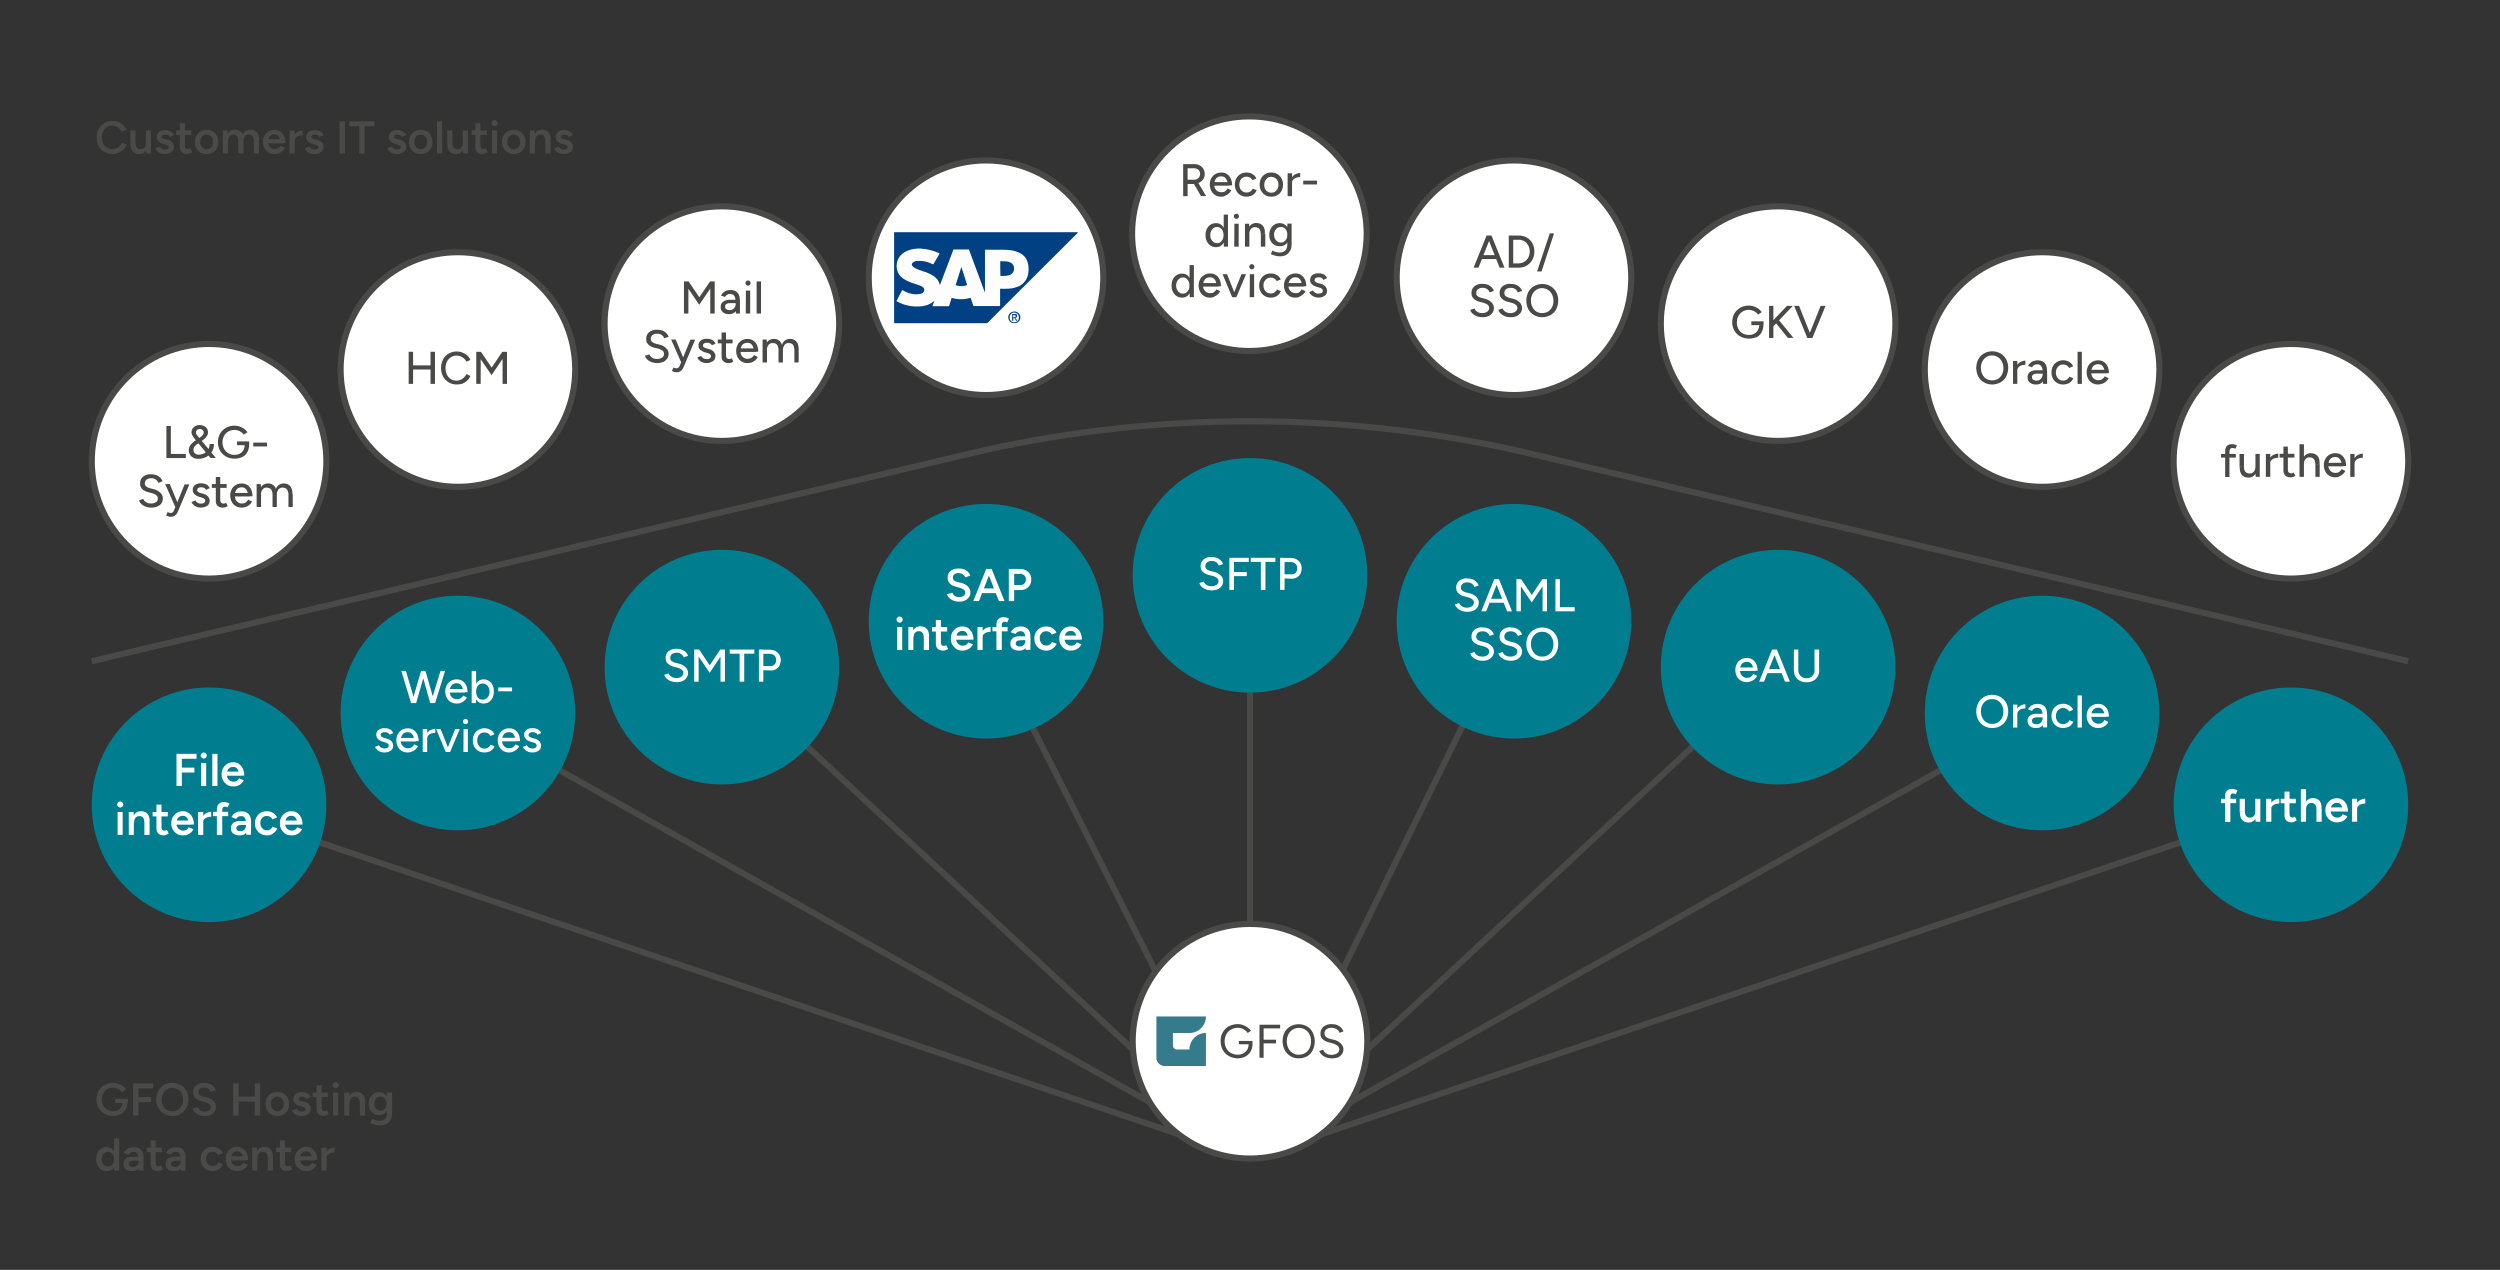 <?xml version="1.0" encoding="UTF-8"?>
<svg xmlns="http://www.w3.org/2000/svg" xmlns:xlink="http://www.w3.org/1999/xlink" version="1.1" id="Ebene_1" x="0px" y="0px" viewBox="0 0 1634.6 830.3" style="enable-background:new 0 0 1634.6 830.3;" xml:space="preserve">
<rect x="0" y="0" width="1634.6" height="830.3" fill="#333333" stroke="none"/>
<style type="text/css">
	.st0{fill:none;stroke:#494948;stroke-width:4;stroke-miterlimit:10;}
	.st1{fill:#FFFFFF;stroke:#494948;stroke-width:4;stroke-miterlimit:10;}
	.st2{fill:#007D8F;}
	.st3{fill:#367B8C;}
	.st4{fill:#494948;}
	.st5{fill:#FFFFFF;}
	.st6{fill:#014083;}
	.st7{fill:#FDFDFD;}
	.st8{fill:#014184;}
	.st9{fill:#FEFEFE;}
	.st10{fill:#014185;}
	.st11{fill:#4A4A49;}
</style>
<line class="st0" x1="817.3" y1="757.5" x2="1497.9" y2="526.2"></line>
<line class="st0" x1="136.7" y1="526.2" x2="817.3" y2="757.5"></line>
<line class="st0" x1="299.4" y1="466.2" x2="817.3" y2="757.5"></line>
<line class="st0" x1="472" y1="436.2" x2="817.3" y2="757.5"></line>
<line class="st0" x1="644.7" y1="415.2" x2="817.3" y2="757.5"></line>
<line class="st0" x1="817.3" y1="376.2" x2="817.3" y2="757.5"></line>
<line class="st0" x1="989.9" y1="406.2" x2="817.3" y2="757.5"></line>
<line class="st0" x1="1162.6" y1="436.2" x2="817.3" y2="757.5"></line>
<line class="st0" x1="1335.2" y1="466.2" x2="817.3" y2="757.5"></line>
<circle class="st1" cx="817.3" cy="680.8" r="76.7"></circle>
<circle class="st2" cx="136.7" cy="526.2" r="76.7"></circle>
<circle class="st2" cx="1497.9" cy="526.2" r="76.7"></circle>
<circle class="st2" cx="1335.2" cy="466.2" r="76.7"></circle>
<circle class="st2" cx="1162.6" cy="436.2" r="76.7"></circle>
<circle class="st2" cx="989.9" cy="406.2" r="76.7"></circle>
<circle class="st2" cx="817.3" cy="376.2" r="76.7"></circle>
<circle class="st2" cx="644.7" cy="406.2" r="76.7"></circle>
<circle class="st2" cx="472" cy="436.2" r="76.7"></circle>
<circle class="st2" cx="299.4" cy="466.2" r="76.7"></circle>
<path class="st3" d="M777.7,675.4c6,0,10.8-4.8,10.8-10.8h-32.4v27c0,3,2.4,5.4,5.4,5.4c0,0,0,0,0,0h27v-21.6  c-6,0-10.8,4.8-10.8,10.8c0,0,0,0,0,0h-8.1c-1.5,0-2.7-1.2-2.7-2.7v-8.1H777.7z"></path>
<path class="st4" d="M810,680.6v2.2h6.4c0,1.2-0.3,2.4-0.9,3.5c-0.6,1-1.5,1.9-2.5,2.4c-1.1,0.6-2.4,0.9-3.7,0.9  c-1.6,0-3.1-0.4-4.5-1.1c-1.3-0.7-2.3-1.8-3-3.1c-0.7-1.4-1.1-2.9-1.1-4.5c0-1.6,0.4-3.2,1.1-4.6c0.7-1.3,1.8-2.4,3.1-3.1  c1.3-0.8,2.9-1.2,4.4-1.2c0.9,0,1.7,0.2,2.5,0.4c0.8,0.3,1.6,0.7,2.3,1.2c0.7,0.5,1.2,1.1,1.7,1.8l2.1-1.4c-0.6-0.9-1.3-1.6-2.2-2.2  c-0.9-0.7-1.9-1.2-3-1.6c-1.1-0.4-2.2-0.6-3.4-0.6c-2,0-4,0.5-5.8,1.4c-1.7,0.9-3.1,2.3-4,4c-1,1.8-1.5,3.8-1.4,5.8  c0,2,0.5,4,1.4,5.7c0.9,1.7,2.3,3,4,4c1.8,1,3.8,1.5,5.8,1.5c1.7,0,3.5-0.4,5-1.2c1.4-0.8,2.6-1.9,3.4-3.3c0.8-1.5,1.3-3.2,1.2-4.9  l0,0v-2L810,680.6z"></path>
<polygon class="st4" points="837,672.4 837,670 826.2,670 825.9,670 823.5,670 823.5,691.6 826.2,691.6 826.2,682.2 834.3,682.2   834.3,679.8 826.2,679.8 826.2,672.4 "></polygon>
<path class="st4" d="M849.3,692c-1.9,0-3.9-0.4-5.5-1.4c-1.6-1-2.9-2.3-3.8-4c-0.9-1.8-1.4-3.8-1.4-5.8c0-2,0.4-4,1.3-5.8  c0.9-1.6,2.1-3,3.7-3.9c3.4-1.9,7.6-1.9,11,0c1.6,0.9,2.9,2.3,3.7,4c1.8,3.6,1.8,7.9,0,11.6c-0.8,1.7-2.1,3-3.7,4  C853,691.5,851.2,692,849.3,692z M849.3,689.6c1.4,0,2.9-0.4,4.1-1.1c1.2-0.8,2.2-1.8,2.8-3.1c0.7-1.4,1-3,1-4.6  c0-1.6-0.3-3.1-1-4.5c-0.6-1.3-1.6-2.4-2.8-3.1c-2.5-1.5-5.7-1.5-8.2,0c-1.2,0.8-2.2,1.8-2.8,3.1c-1.4,2.9-1.4,6.2,0,9.1  c0.6,1.3,1.6,2.3,2.8,3.1C846.4,689.3,847.8,689.7,849.3,689.6L849.3,689.6z"></path>
<path class="st4" d="M870.9,692c-1.1,0-2.1-0.1-3.2-0.4c-0.9-0.2-1.7-0.6-2.4-1.1c-0.6-0.4-1.2-0.9-1.7-1.5c-0.4-0.5-0.8-1.2-1-1.8  l2.5-0.9c0.4,1,1,1.8,1.9,2.4c1,0.7,2.2,1,3.4,1c1.4,0.1,2.7-0.3,3.9-1c0.9-0.6,1.4-1.6,1.4-2.6c0-1-0.5-1.9-1.3-2.5  c-1-0.7-2.1-1.2-3.3-1.5l-2.4-0.6c-0.9-0.2-1.8-0.6-2.7-1.1c-0.8-0.5-1.4-1.1-1.9-1.8c-0.5-0.8-0.8-1.7-0.7-2.7  c-0.1-1.7,0.6-3.4,1.9-4.6c1.6-1.2,3.5-1.8,5.5-1.7c1.3,0,2.5,0.2,3.7,0.7c0.9,0.4,1.8,1,2.5,1.8c0.6,0.7,1.1,1.4,1.4,2.3l-2.5,0.9  c-0.4-1-1.1-1.9-2-2.4c-1-0.6-2.2-0.9-3.4-0.9c-1.2,0-2.3,0.3-3.3,1c-0.8,0.7-1.3,1.7-1.2,2.7c0,0.9,0.3,1.7,1,2.3  c0.7,0.6,1.6,1,2.5,1.2l2.4,0.6c1.8,0.3,3.5,1.2,4.8,2.5c1,0.9,1.6,2.3,1.7,3.7c0,1.1-0.3,2.2-0.9,3.1c-0.6,1-1.5,1.7-2.5,2.2  C873.7,691.8,872.3,692,870.9,692L870.9,692z"></path>
<path class="st5" d="M268.8,459.7l-6.4-21h3l6.2,21H268.8z M269.2,459.7l6.1-21h2.8l-6,21H269.2z M281.3,459.7l-5.9-21h2.8l6,21  H281.3z M281.6,459.7l6.4-21h3l-6.5,21H281.6z"></path>
<path class="st5" d="M298.6,460c-1.4,0-2.7-0.3-3.9-1c-1.1-0.7-2-1.6-2.6-2.8c-1.3-2.6-1.3-5.6,0-8.2c0.6-1.2,1.5-2.1,2.7-2.8  c1.2-0.7,2.5-1,3.9-1c1.3,0,2.5,0.3,3.6,1c1.1,0.7,1.9,1.7,2.5,2.9c0.6,1.4,0.9,2.9,0.9,4.5h-2.9c0-1.1-0.1-2.2-0.5-3.2  c-0.3-0.8-0.8-1.5-1.4-2c-0.7-0.5-1.5-0.7-2.3-0.7c-0.9,0-1.7,0.2-2.4,0.6c-0.7,0.4-1.2,1.1-1.6,1.8c-0.4,0.9-0.6,1.9-0.6,2.9  c0,1,0.2,1.9,0.6,2.8c0.4,0.7,1,1.4,1.7,1.8c0.7,0.4,1.6,0.7,2.5,0.6c0.9,0,1.7-0.2,2.5-0.7c0.6-0.4,1.2-1,1.5-1.7l2.5,1.2  c-0.4,0.8-0.9,1.5-1.6,2.1c-0.7,0.6-1.4,1.1-2.3,1.4C300.6,459.9,299.6,460,298.6,460z M293,452.8v-2.3h11v2.3H293z"></path>
<path class="st5" d="M308.4,459.7v-21h2.9v18.2l-0.1,2.8H308.4z M316.2,460c-1.2,0-2.3-0.3-3.3-1c-1-0.7-1.7-1.7-2.1-2.8  c-1-2.7-1-5.6,0-8.2c0.4-1.1,1.2-2.1,2.1-2.8c1-0.7,2.1-1,3.3-1c1.3,0,2.5,0.3,3.5,1c1,0.7,1.9,1.6,2.4,2.8c1.1,2.6,1.1,5.6,0,8.2  c-0.5,1.1-1.4,2.1-2.4,2.8C318.7,459.7,317.4,460,316.2,460L316.2,460z M315.5,457.5c0.8,0,1.7-0.2,2.4-0.7c0.7-0.5,1.3-1.1,1.6-1.9  c0.4-0.9,0.6-1.8,0.6-2.7c0-0.9-0.2-1.9-0.6-2.7c-0.3-0.8-0.9-1.4-1.6-1.9c-0.7-0.5-1.5-0.7-2.4-0.7c-0.8,0-1.6,0.2-2.2,0.7  c-0.7,0.5-1.2,1.1-1.5,1.9c-0.7,1.8-0.7,3.7,0,5.5c0.3,0.7,0.8,1.4,1.5,1.9C313.9,457.2,314.7,457.5,315.5,457.5z"></path>
<path class="st5" d="M325.8,452v-2.5h9v2.5H325.8z"></path>
<path class="st5" d="M251.4,492c-1,0-1.9-0.1-2.8-0.5c-0.8-0.3-1.5-0.7-2.1-1.3c-0.6-0.5-1-1.1-1.3-1.8l2.5-1.1  c0.7,1.3,2.1,2.1,3.6,2.1c0.7,0,1.5-0.1,2.1-0.5c0.5-0.3,0.8-0.8,0.8-1.4c0-0.5-0.2-1-0.6-1.3c-0.6-0.4-1.2-0.6-1.8-0.8l-1.4-0.4  c-1.2-0.3-2.3-0.9-3.2-1.7c-0.7-0.7-1.1-1.6-1.2-2.6c-0.1-1.3,0.4-2.5,1.4-3.4c1.2-0.9,2.7-1.3,4.2-1.2c0.8,0,1.7,0.1,2.5,0.4  c0.7,0.2,1.4,0.6,1.9,1.1c0.5,0.5,0.9,1.1,1.1,1.7l-2.4,1.1c-0.2-0.6-0.7-1.1-1.2-1.3c-0.6-0.3-1.3-0.4-2-0.4  c-0.7,0-1.3,0.1-1.9,0.5c-0.5,0.3-0.7,0.9-0.7,1.5c0,0.4,0.2,0.8,0.6,1c0.5,0.4,1.1,0.6,1.7,0.8l1.6,0.4c0.9,0.2,1.7,0.6,2.4,1.1  c0.6,0.4,1.1,1,1.4,1.6c0.3,0.6,0.5,1.2,0.5,1.9c0,0.8-0.2,1.7-0.7,2.4c-0.5,0.7-1.2,1.2-2,1.5C253.4,491.9,252.4,492,251.4,492z"></path>
<path class="st5" d="M266.6,492c-1.4,0-2.7-0.3-3.9-1c-1.1-0.7-2-1.6-2.6-2.8c-1.3-2.6-1.3-5.6,0-8.2c0.6-1.2,1.5-2.1,2.7-2.8  c1.2-0.7,2.5-1,3.9-1c1.3,0,2.5,0.3,3.6,1c1.1,0.7,1.9,1.7,2.5,2.9c0.6,1.4,0.9,2.9,0.9,4.5h-2.9c0-1.1-0.1-2.2-0.5-3.2  c-0.3-0.8-0.8-1.5-1.4-2c-0.7-0.5-1.5-0.7-2.3-0.7c-0.9,0-1.7,0.2-2.4,0.6c-0.7,0.4-1.2,1.1-1.6,1.8c-0.4,0.9-0.6,1.9-0.6,2.9  c0,1,0.2,1.9,0.6,2.8c0.4,0.7,1,1.4,1.7,1.8c0.7,0.4,1.6,0.7,2.5,0.6c0.9,0,1.7-0.2,2.5-0.7c0.6-0.5,1.2-1.1,1.5-1.8l2.5,1.2  c-0.4,0.8-0.9,1.5-1.6,2.1c-0.7,0.6-1.4,1.1-2.3,1.4C268.6,491.8,267.6,492,266.6,492z M261,484.8v-2.3h11v2.3H261z"></path>
<path class="st5" d="M276.4,491.7v-15h2.9v15H276.4z M278.2,483.6c-0.1-1.4,0.3-2.8,0.9-4c0.6-1,1.4-1.8,2.4-2.3  c1-0.5,2-0.8,3.1-0.8v2.7c-0.9,0-1.7,0.1-2.6,0.4c-0.8,0.2-1.5,0.7-2,1.3c-0.5,0.7-0.8,1.6-0.8,2.5L278.2,483.6z"></path>
<path class="st5" d="M291.4,491.7l-6.2-15h2.9l6,15H291.4z M291.6,491.7l6-15h3l-6.3,15H291.6z"></path>
<path class="st5" d="M304.4,473.5c-0.5,0-0.9-0.2-1.2-0.5c-0.3-0.3-0.5-0.8-0.5-1.2c0-0.5,0.2-0.9,0.5-1.2c0.7-0.7,1.8-0.7,2.4,0  c0,0,0,0,0,0c0.3,0.3,0.5,0.8,0.5,1.2c0,0.5-0.2,0.9-0.5,1.2C305.3,473.3,304.9,473.5,304.4,473.5z M303,491.7l0.1-15h2.8v15H303z"></path>
<path class="st5" d="M316.8,492c-1.4,0-2.8-0.3-4-1c-1.1-0.7-2.1-1.6-2.7-2.8c-1.3-2.6-1.3-5.6,0-8.2c0.6-1.2,1.6-2.1,2.7-2.8  c2.5-1.4,5.4-1.4,7.9,0c1.2,0.7,2.1,1.7,2.6,2.9l-2.6,1.1c-0.4-0.7-0.9-1.3-1.6-1.7c-0.7-0.4-1.6-0.6-2.5-0.6  c-0.8,0-1.7,0.2-2.4,0.7c-0.7,0.5-1.3,1.1-1.6,1.9c-0.4,0.8-0.6,1.8-0.6,2.7c0,0.9,0.2,1.9,0.6,2.7c0.4,0.8,1,1.4,1.7,1.9  c0.7,0.5,1.6,0.7,2.4,0.7c1.8,0,3.4-1,4.1-2.6l2.6,1c-0.5,1.3-1.5,2.4-2.6,3.1C319.6,491.6,318.2,492,316.8,492z"></path>
<path class="st5" d="M332.9,492c-1.4,0-2.7-0.3-3.9-1c-1.1-0.7-2-1.6-2.6-2.8c-1.3-2.6-1.3-5.6,0-8.2c0.6-1.2,1.5-2.1,2.7-2.8  c1.2-0.7,2.5-1,3.9-1c1.3,0,2.5,0.3,3.6,1c1.1,0.7,1.9,1.7,2.5,2.9c0.6,1.4,0.9,2.9,0.9,4.5H337c0-1.1-0.1-2.2-0.5-3.2  c-0.3-0.8-0.8-1.5-1.4-2c-0.7-0.5-1.5-0.7-2.3-0.7c-0.9,0-1.7,0.2-2.4,0.6c-0.7,0.4-1.2,1.1-1.6,1.8c-0.4,0.9-0.6,1.9-0.6,2.9  c0,1,0.2,1.9,0.6,2.8c0.4,0.7,1,1.4,1.7,1.8c0.7,0.4,1.6,0.7,2.5,0.6c0.9,0,1.7-0.2,2.5-0.7c0.6-0.5,1.2-1.1,1.5-1.8l2.5,1.2  c-0.4,0.8-0.9,1.5-1.6,2.1c-0.7,0.6-1.4,1.1-2.3,1.4C334.9,491.8,333.9,492,332.9,492z M327.3,484.7v-2.3h11v2.3H327.3z"></path>
<path class="st5" d="M348.1,492c-1,0-1.9-0.1-2.8-0.5c-0.8-0.3-1.5-0.7-2.1-1.3c-0.6-0.5-1-1.1-1.3-1.8l2.5-1.1  c0.7,1.3,2.1,2.1,3.6,2.1c0.7,0,1.5-0.1,2.1-0.5c0.5-0.3,0.8-0.8,0.8-1.4c0-0.5-0.2-1-0.6-1.3c-0.6-0.4-1.2-0.6-1.8-0.8l-1.4-0.4  c-1.2-0.3-2.3-0.9-3.2-1.7c-0.7-0.7-1.1-1.6-1.2-2.6c-0.1-1.3,0.4-2.5,1.4-3.4c1.2-0.9,2.7-1.3,4.2-1.2c0.8,0,1.7,0.1,2.5,0.4  c0.7,0.2,1.4,0.6,1.9,1.1c0.5,0.5,0.9,1.1,1.1,1.7l-2.4,1.1c-0.2-0.6-0.7-1.1-1.2-1.3c-0.6-0.3-1.3-0.4-2-0.4  c-0.7,0-1.3,0.1-1.9,0.5c-0.5,0.3-0.7,0.9-0.7,1.5c0,0.4,0.2,0.8,0.6,1c0.5,0.4,1.1,0.6,1.7,0.8l1.6,0.4c0.9,0.2,1.7,0.6,2.4,1.1  c0.6,0.4,1.1,1,1.4,1.6c0.3,0.6,0.5,1.2,0.5,1.9c0,0.9-0.2,1.7-0.7,2.4c-0.5,0.7-1.2,1.2-2,1.5C350.1,491.9,349.1,492,348.1,492z"></path>
<path class="st5" d="M442.3,446c-1,0-2-0.1-3-0.4c-0.8-0.2-1.6-0.6-2.4-1.1c-0.6-0.4-1.2-0.9-1.7-1.5c-0.4-0.5-0.7-1.1-0.9-1.8  l2.9-0.9c0.3,0.9,0.9,1.6,1.7,2.1c0.9,0.6,2,0.9,3.1,0.9c1.2,0.1,2.4-0.2,3.5-0.9c0.8-0.5,1.3-1.4,1.3-2.4c0-0.9-0.4-1.7-1.1-2.2  c-0.9-0.6-1.9-1.1-2.9-1.3l-2.4-0.6c-0.9-0.2-1.8-0.6-2.6-1.1c-0.8-0.5-1.4-1.1-1.9-1.8c-0.5-0.8-0.7-1.7-0.7-2.7  c-0.1-1.7,0.6-3.4,1.9-4.5c1.5-1.2,3.5-1.8,5.4-1.6c1.2,0,2.4,0.2,3.5,0.6c0.9,0.4,1.8,1,2.5,1.7c0.6,0.7,1.1,1.4,1.4,2.3l-2.9,1  c-0.3-0.9-0.9-1.7-1.7-2.2c-0.9-0.6-1.9-0.9-3-0.8c-1.1-0.1-2.1,0.3-3,0.9c-0.7,0.6-1.1,1.5-1.1,2.5c0,0.8,0.3,1.5,0.9,2  c0.7,0.5,1.5,0.9,2.3,1.1l2.4,0.6c1.7,0.3,3.3,1.2,4.5,2.4c1,0.9,1.6,2.3,1.6,3.6c0,1.1-0.3,2.2-0.9,3.1c-0.6,0.9-1.5,1.7-2.5,2.2  C445.2,445.8,443.8,446.1,442.3,446z"></path>
<path class="st5" d="M453.9,445.7v-21h2.9v21H453.9z M464,439.9l-9.7-14.3l1.3-0.5l1.5-0.4l8.4,12.5L464,439.9z M464,439.9l-1.4-2.8  l8.4-12.5l1.5,0.4l1.2,0.5L464,439.9z M471.1,445.7v-21h2.9v21H471.1z"></path>
<path class="st5" d="M477.1,427.4v-2.7h16.1v2.7H477.1z M483.6,445.7v-19.3h3v19.3L483.6,445.7z"></path>
<path class="st5" d="M496.2,445.7v-21h2.9v21H496.2z M499,438.2v-2.7h4.9c1,0,1.9-0.4,2.6-1.1c0.7-0.8,1-1.8,1-2.9  c0-0.7-0.2-1.5-0.5-2.1c-0.4-0.6-0.9-1.1-1.5-1.4c-0.7-0.4-1.4-0.5-2.2-0.5H499v-2.7h4.4c1.3,0,2.6,0.3,3.7,0.9  c1,0.6,1.9,1.4,2.5,2.4c0.6,1.1,0.9,2.3,0.9,3.5c0,1.2-0.3,2.4-0.8,3.5c-0.5,1-1.3,1.8-2.3,2.4c-1,0.6-2.2,0.9-3.4,0.9L499,438.2z"></path>
<path class="st5" d="M792.2,386c-1,0-2-0.1-3-0.4c-0.8-0.2-1.6-0.6-2.4-1.1c-0.6-0.4-1.2-0.9-1.7-1.5c-0.4-0.5-0.7-1.1-0.9-1.8  l2.9-0.9c0.3,0.9,0.9,1.6,1.7,2.1c0.9,0.6,2,0.9,3.1,0.9c1.2,0.1,2.4-0.2,3.5-0.9c0.8-0.5,1.3-1.4,1.3-2.4c0-0.9-0.4-1.7-1.1-2.2  c-0.9-0.6-1.9-1.1-3-1.3l-2.4-0.6c-0.9-0.2-1.8-0.6-2.6-1.1c-0.8-0.5-1.4-1.1-1.9-1.8c-0.5-0.8-0.7-1.7-0.7-2.7  c-0.1-1.7,0.6-3.4,1.9-4.5c1.5-1.2,3.5-1.8,5.4-1.6c1.2,0,2.4,0.2,3.5,0.6c0.9,0.4,1.8,1,2.5,1.7c0.6,0.7,1.1,1.4,1.4,2.3l-2.8,1  c-0.3-0.9-0.9-1.6-1.7-2.2c-0.9-0.6-1.9-0.9-3-0.8c-1.1-0.1-2.1,0.3-3,0.9c-0.7,0.6-1.1,1.5-1.1,2.5c0,0.8,0.3,1.5,0.9,2  c0.7,0.5,1.5,0.9,2.3,1.1l2.4,0.6c1.7,0.3,3.3,1.2,4.5,2.4c1,0.9,1.6,2.3,1.6,3.6c0,1.1-0.3,2.2-0.9,3.1c-0.6,0.9-1.5,1.7-2.5,2.2  C795,385.8,793.6,386,792.2,386z"></path>
<path class="st5" d="M803.8,385.7v-21h3v21H803.8z M806.3,367.4v-2.7h10.2v2.7H806.3z M806.3,376.7V374h8.9v2.7L806.3,376.7z"></path>
<path class="st5" d="M817.8,367.4v-2.7h16.1v2.7H817.8z M824.4,385.7v-19.3h3v19.3L824.4,385.7z"></path>
<path class="st5" d="M837,385.7v-21h2.9v21H837z M839.7,378.2v-2.7h4.9c1,0,1.9-0.4,2.6-1.1c0.7-0.8,1-1.8,1-2.9  c0-0.7-0.2-1.5-0.5-2.1c-0.4-0.6-0.9-1.1-1.5-1.4c-0.7-0.4-1.4-0.5-2.2-0.5h-4.3v-2.7h4.3c1.3,0,2.6,0.3,3.7,0.9  c1,0.6,1.9,1.4,2.5,2.4c0.6,1.1,0.9,2.3,0.9,3.5c0,1.2-0.3,2.4-0.8,3.5c-0.5,1-1.3,1.8-2.3,2.4c-1,0.6-2.2,0.9-3.4,0.9L839.7,378.2z  "></path>
<path class="st5" d="M959.3,400c-1,0-2-0.1-3-0.4c-0.8-0.2-1.6-0.6-2.4-1.1c-0.6-0.4-1.2-0.9-1.7-1.5c-0.4-0.5-0.7-1.1-0.9-1.8  l2.8-0.9c0.3,0.9,0.9,1.6,1.7,2.1c0.9,0.6,2,0.9,3.1,0.9c1.2,0.1,2.4-0.2,3.5-0.9c0.8-0.5,1.3-1.4,1.3-2.4c0-0.9-0.4-1.7-1.1-2.2  c-0.9-0.6-1.9-1.1-2.9-1.3l-2.4-0.6c-0.9-0.2-1.8-0.6-2.6-1.1c-0.8-0.5-1.4-1.1-1.9-1.8c-0.5-0.8-0.7-1.7-0.7-2.7  c-0.1-1.7,0.6-3.4,1.9-4.5c1.5-1.2,3.5-1.8,5.4-1.6c1.2,0,2.4,0.2,3.5,0.6c0.9,0.4,1.8,1,2.5,1.7c0.6,0.7,1.1,1.4,1.4,2.3l-2.8,1  c-0.3-0.9-0.9-1.7-1.7-2.2c-0.9-0.6-1.9-0.9-3-0.8c-1.1-0.1-2.1,0.3-3,0.9c-0.7,0.6-1.1,1.5-1.1,2.5c0,0.8,0.3,1.5,0.9,2  c0.7,0.5,1.5,0.9,2.3,1.1l2.4,0.6c1.7,0.3,3.3,1.2,4.5,2.4c1,0.9,1.6,2.3,1.6,3.6c0,1.1-0.3,2.2-0.8,3.1c-0.6,0.9-1.5,1.7-2.5,2.2  C962.2,399.8,960.7,400.1,959.3,400z"></path>
<path class="st5" d="M968.5,399.7l8.5-21h3l-8.3,21H968.5z M972.5,394.1v-2.6h12.1v2.6H972.5z M985.4,399.7l-8.3-21h3l8.5,21H985.4z  "></path>
<path class="st5" d="M991.5,399.7v-21h2.9v21H991.5z M1001.5,393.9l-9.7-14.3l1.3-0.5l1.5-0.4l8.4,12.5L1001.5,393.9z M1001.5,393.9  l-1.4-2.8l8.4-12.5l1.5,0.4l1.2,0.5L1001.5,393.9z M1008.6,399.7v-21h2.9v21H1008.6z"></path>
<path class="st5" d="M1017,399.7v-21h2.9v21H1017z M1019.2,399.7V397h10.4v2.7L1019.2,399.7z"></path>
<path class="st5" d="M969.3,432c-1,0-2.1-0.1-3-0.4c-0.8-0.2-1.6-0.6-2.4-1.1c-0.6-0.4-1.2-0.9-1.7-1.5c-0.4-0.5-0.7-1.1-0.9-1.8  l2.8-0.9c0.3,0.9,0.9,1.6,1.7,2.1c0.9,0.6,2,0.9,3.1,0.9c1.2,0.1,2.4-0.2,3.5-0.9c0.8-0.5,1.3-1.4,1.3-2.4c0-0.9-0.4-1.7-1.1-2.2  c-0.9-0.6-1.9-1.1-2.9-1.3l-2.4-0.6c-0.9-0.2-1.8-0.6-2.6-1.1c-0.8-0.5-1.4-1.1-1.9-1.8c-0.5-0.8-0.7-1.7-0.7-2.7  c-0.1-1.7,0.6-3.4,1.9-4.5c1.6-1.2,3.5-1.8,5.4-1.6c1.2,0,2.4,0.2,3.5,0.6c0.9,0.4,1.8,1,2.5,1.7c0.6,0.7,1.1,1.4,1.4,2.3l-2.8,1  c-0.3-0.9-0.9-1.7-1.7-2.2c-0.9-0.6-1.9-0.9-3-0.8c-1.1-0.1-2.1,0.3-3,0.9c-0.7,0.6-1.1,1.5-1.1,2.5c0,0.8,0.3,1.5,0.8,2  c0.7,0.5,1.5,0.9,2.3,1.1l2.4,0.6c1.7,0.3,3.3,1.2,4.5,2.4c1,0.9,1.6,2.3,1.6,3.6c0,1.1-0.3,2.2-0.9,3.1c-0.6,0.9-1.5,1.7-2.5,2.2  C972.2,431.8,970.8,432.1,969.3,432z"></path>
<path class="st5" d="M987.7,432c-1,0-2.1-0.1-3-0.4c-0.8-0.2-1.6-0.6-2.4-1.1c-0.6-0.4-1.2-0.9-1.7-1.5c-0.4-0.5-0.7-1.1-0.9-1.8  l2.8-0.9c0.3,0.9,0.9,1.6,1.7,2.1c0.9,0.6,2,0.9,3.1,0.9c1.2,0.1,2.4-0.2,3.5-0.9c0.8-0.5,1.3-1.4,1.3-2.4c0-0.9-0.4-1.7-1.1-2.2  c-0.9-0.6-1.9-1.1-2.9-1.3l-2.4-0.6c-0.9-0.2-1.8-0.6-2.6-1.1c-0.8-0.5-1.4-1.1-1.9-1.8c-0.5-0.8-0.7-1.7-0.7-2.7  c-0.1-1.7,0.6-3.4,1.9-4.5c1.6-1.2,3.5-1.8,5.4-1.6c1.2,0,2.4,0.2,3.5,0.6c0.9,0.4,1.8,1,2.5,1.7c0.6,0.7,1.1,1.4,1.4,2.3l-2.8,1  c-0.3-0.9-0.9-1.7-1.7-2.2c-0.9-0.6-1.9-0.9-3-0.8c-1.1-0.1-2.1,0.3-3,0.9c-0.7,0.6-1.1,1.5-1.1,2.5c0,0.8,0.3,1.5,0.8,2  c0.7,0.5,1.5,0.9,2.3,1.1l2.4,0.6c1.7,0.3,3.3,1.2,4.5,2.4c1,0.9,1.6,2.3,1.6,3.6c0,1.1-0.3,2.2-0.9,3.1c-0.6,0.9-1.5,1.7-2.5,2.2  C990.5,431.8,989.1,432.1,987.7,432z"></path>
<path class="st5" d="M1008.4,432c-1.9,0-3.8-0.4-5.4-1.4c-1.6-0.9-2.9-2.2-3.7-3.8c-1.8-3.5-1.8-7.7,0-11.3c0.9-1.6,2.1-2.9,3.7-3.8  c3.4-1.9,7.4-1.9,10.8,0c1.5,0.9,2.8,2.2,3.7,3.8c1.8,3.5,1.8,7.7,0,11.3c-0.8,1.6-2.1,2.9-3.7,3.8  C1012.1,431.6,1010.3,432,1008.4,432z M1008.4,429.3c1.3,0,2.6-0.3,3.8-1c1.1-0.7,2-1.7,2.6-2.9c0.6-1.3,1-2.8,0.9-4.2  c0-1.5-0.3-2.9-1-4.2c-0.6-1.2-1.5-2.2-2.6-2.9c-1.1-0.7-2.5-1.1-3.8-1c-1.4,0-2.7,0.3-3.8,1c-1.1,0.7-2,1.7-2.6,2.9  c-0.6,1.3-1,2.8-0.9,4.2c0,1.5,0.3,2.9,1,4.2C1003.1,427.8,1005.6,429.4,1008.4,429.3L1008.4,429.3z"></path>
<path class="st5" d="M1142.1,446c-1.4,0-2.7-0.3-3.9-1c-1.1-0.7-2-1.6-2.6-2.8c-1.3-2.6-1.3-5.6,0-8.2c0.6-1.2,1.5-2.1,2.7-2.8  c1.2-0.7,2.5-1,3.9-1c1.3,0,2.5,0.3,3.6,1c1.1,0.7,1.9,1.7,2.5,2.9c0.6,1.4,0.9,2.9,0.9,4.5h-2.8c0-1.1-0.1-2.2-0.5-3.2  c-0.3-0.8-0.8-1.5-1.4-2c-0.7-0.5-1.5-0.7-2.3-0.7c-0.9,0-1.7,0.2-2.4,0.6c-0.7,0.4-1.2,1.1-1.6,1.8c-0.4,0.9-0.6,1.9-0.6,2.9  c0,1,0.2,1.9,0.6,2.8c0.4,0.7,1,1.4,1.7,1.8c0.7,0.4,1.6,0.7,2.5,0.6c0.9,0,1.7-0.2,2.4-0.7c0.6-0.5,1.2-1.1,1.5-1.8l2.6,1.2  c-0.4,0.8-0.9,1.5-1.6,2.1c-0.7,0.6-1.4,1.1-2.3,1.4C1144.1,445.8,1143.1,446,1142.1,446z M1136.5,438.7v-2.3h11v2.3H1136.5z"></path>
<path class="st5" d="M1150.2,445.7l8.5-21h3l-8.3,21H1150.2z M1154.2,440.1v-2.6h12.1v2.6H1154.2z M1167.1,445.7l-8.3-21h3l8.5,21  H1167.1z"></path>
<path class="st5" d="M1172.9,438.1v-13.4h2.9v13.4L1172.9,438.1z M1181.1,446.1c-1.5,0-3-0.3-4.3-1c-1.2-0.6-2.2-1.6-2.9-2.8  c-0.7-1.3-1-2.7-1-4.2h2.9c0,1,0.2,1.9,0.7,2.8c0.4,0.8,1.1,1.4,1.9,1.9c0.8,0.5,1.8,0.7,2.7,0.7c1,0,1.9-0.2,2.8-0.7  c0.8-0.4,1.4-1.1,1.9-1.9c0.5-0.8,0.7-1.8,0.7-2.8h3c0,1.5-0.3,2.9-1,4.2c-0.7,1.2-1.7,2.2-2.9,2.8  C1184.1,445.8,1182.6,446.2,1181.1,446.1L1181.1,446.1z M1186.4,438.1v-13.4h3v13.4L1186.4,438.1z"></path>
<path class="st5" d="M1302.6,476c-1.9,0-3.8-0.4-5.4-1.4c-1.6-0.9-2.9-2.2-3.7-3.8c-1.8-3.5-1.8-7.7,0-11.3c0.9-1.6,2.1-2.9,3.7-3.8  c3.4-1.9,7.4-1.9,10.8,0c1.5,0.9,2.8,2.2,3.7,3.8c1.8,3.5,1.8,7.7,0,11.3c-0.8,1.6-2.1,2.9-3.7,3.8  C1306.3,475.6,1304.5,476,1302.6,476z M1302.6,473.3c1.3,0,2.6-0.3,3.8-1c1.1-0.7,2-1.7,2.6-2.9c0.6-1.3,1-2.8,0.9-4.2  c0-1.5-0.3-2.9-1-4.2c-0.6-1.2-1.5-2.2-2.6-2.9c-1.1-0.7-2.5-1.1-3.8-1c-1.4,0-2.7,0.3-3.8,1c-1.1,0.7-2,1.7-2.6,2.9  c-0.6,1.3-1,2.8-0.9,4.2c0,1.5,0.3,2.9,1,4.2C1297.3,471.8,1299.8,473.4,1302.6,473.3L1302.6,473.3z"></path>
<path class="st5" d="M1316.2,475.7v-15h2.8v15H1316.2z M1317.9,467.6c-0.1-1.4,0.3-2.8,0.9-4c0.6-1,1.4-1.8,2.4-2.3  c1-0.5,2-0.8,3.1-0.8v2.7c-0.9,0-1.7,0.1-2.6,0.4c-0.8,0.2-1.5,0.7-2,1.3c-0.5,0.7-0.8,1.6-0.8,2.5L1317.9,467.6z"></path>
<path class="st5" d="M1331.4,476c-1.5,0.1-3-0.3-4.2-1.2c-1-0.8-1.5-2.1-1.5-3.4c-0.1-1.4,0.5-2.7,1.5-3.5c1.3-0.9,2.8-1.3,4.3-1.2  h4.2v2.3h-3.4c-1-0.1-2,0.1-2.9,0.6c-0.6,0.4-0.9,1.1-0.8,1.8c0,0.6,0.3,1.3,0.8,1.6c0.7,0.4,1.4,0.6,2.2,0.6c0.7,0,1.5-0.2,2.1-0.6  c0.6-0.4,1.1-0.9,1.4-1.5c0.3-0.7,0.5-1.4,0.5-2.1h1.3c0.1,1.7-0.4,3.4-1.4,4.9C1334.6,475.5,1333,476.1,1331.4,476z M1335.8,475.6  l-0.2-2.6v-5.2c0-0.9-0.1-1.9-0.4-2.7c-0.2-0.7-0.6-1.2-1.1-1.7c-0.6-0.4-1.3-0.6-2-0.6c-0.7,0-1.4,0.1-2.1,0.5  c-0.6,0.4-1.1,0.9-1.4,1.5l-2.6-1c0.4-0.7,0.8-1.3,1.4-1.8c0.6-0.6,1.3-1,2-1.3c0.9-0.3,1.8-0.5,2.8-0.5c1.2,0,2.4,0.2,3.5,0.8  c1,0.5,1.7,1.4,2.1,2.4c0.5,1.3,0.7,2.6,0.7,4v8.2L1335.8,475.6z"></path>
<path class="st5" d="M1349,476c-1.4,0-2.8-0.3-4-1c-1.1-0.7-2.1-1.6-2.7-2.8c-1.3-2.6-1.3-5.6,0-8.2c0.6-1.2,1.6-2.1,2.7-2.8  c2.5-1.4,5.4-1.4,7.9,0c1.2,0.7,2.1,1.7,2.6,2.9l-2.6,1.1c-0.4-0.7-0.9-1.3-1.6-1.7c-0.7-0.4-1.6-0.6-2.4-0.6  c-0.8,0-1.7,0.2-2.4,0.7c-0.7,0.5-1.3,1.1-1.7,1.9c-0.4,0.8-0.6,1.8-0.6,2.7c0,0.9,0.2,1.9,0.6,2.7c0.4,0.8,1,1.4,1.7,1.9  c0.7,0.5,1.6,0.7,2.4,0.7c1.8,0,3.4-1,4.1-2.6l2.6,1c-0.5,1.3-1.5,2.4-2.6,3.1C1351.8,475.6,1350.4,476,1349,476z"></path>
<path class="st5" d="M1358.4,475.7v-21h2.8v21H1358.4z"></path>
<path class="st5" d="M1371.8,476c-1.4,0-2.7-0.3-3.9-1c-1.1-0.7-2-1.6-2.6-2.8c-1.3-2.6-1.3-5.6,0-8.2c0.6-1.2,1.5-2.1,2.7-2.8  c1.2-0.7,2.5-1,3.9-1c1.3,0,2.5,0.3,3.6,1c1.1,0.7,1.9,1.7,2.5,2.9c0.6,1.4,0.9,2.9,0.9,4.5h-2.8c0-1.1-0.1-2.2-0.5-3.2  c-0.3-0.8-0.8-1.5-1.4-2c-0.7-0.5-1.5-0.7-2.3-0.7c-0.9,0-1.7,0.2-2.4,0.6c-0.7,0.4-1.2,1.1-1.6,1.8c-0.4,0.9-0.6,1.9-0.6,2.9  c0,1,0.2,1.9,0.6,2.8c0.4,0.7,1,1.4,1.7,1.8c0.7,0.4,1.6,0.7,2.5,0.6c0.9,0,1.7-0.2,2.4-0.7c0.6-0.4,1.1-1,1.5-1.7l2.6,1.2  c-0.4,0.8-0.9,1.5-1.6,2.1c-0.7,0.6-1.4,1.1-2.3,1.4C1373.8,475.9,1372.8,476,1371.8,476z M1366.2,468.7v-2.3h11v2.3H1366.2z"></path>
<circle class="st1" cx="136.7" cy="301.6" r="76.7"></circle>
<circle class="st1" cx="1497.9" cy="301.6" r="76.7"></circle>
<circle class="st1" cx="1335.2" cy="241.6" r="76.7"></circle>
<circle class="st1" cx="1162.6" cy="211.6" r="76.7"></circle>
<circle class="st1" cx="989.9" cy="181.6" r="76.7"></circle>
<circle class="st1" cx="816.9" cy="152.8" r="76.7"></circle>
<circle class="st1" cx="644.7" cy="181.6" r="76.7"></circle>
<circle class="st1" cx="472" cy="211.6" r="76.7"></circle>
<circle class="st1" cx="299.4" cy="241.6" r="76.7"></circle>
<path class="st4" d="M108.8,299.5v-21h2.9v21H108.8z M111.1,299.5v-2.7h10.4v2.7H111.1z"></path>
<path class="st4" d="M129.6,300c-1.1,0-2.2-0.2-3.2-0.7c-0.9-0.5-1.7-1.1-2.2-2c-0.5-0.9-0.8-1.8-0.8-2.9c0-0.8,0.2-1.6,0.5-2.3  c0.3-0.7,0.8-1.3,1.3-1.9c0.5-0.6,1.1-1.1,1.8-1.6l3.1-2.1c0.5-0.3,0.9-0.6,1.4-1c0.5-0.3,0.9-0.7,1.2-1.2c0.3-0.4,0.5-1,0.5-1.5  c0-0.7-0.3-1.3-0.8-1.7c-0.6-0.4-1.2-0.7-1.9-0.6c-0.6,0-1.3,0.2-1.7,0.7c-0.5,0.4-0.7,1-0.7,1.6c0,0.6,0.2,1.1,0.5,1.5l1.3,1.6  l3.8,4.5l7.4,9h-3.5l-6.2-7.5l-3.8-4.6c-0.5-0.6-0.9-1.2-1.3-1.7c-0.3-0.5-0.6-1-0.8-1.5c-0.2-0.5-0.3-1-0.3-1.5  c0-0.9,0.2-1.7,0.7-2.4c0.5-0.7,1.1-1.3,1.9-1.7c0.8-0.4,1.7-0.6,2.6-0.6c1,0,2,0.2,2.9,0.6c0.8,0.4,1.5,0.9,2,1.7  c0.5,0.7,0.7,1.6,0.7,2.5c0,0.8-0.2,1.6-0.6,2.2c-0.5,0.8-1.1,1.4-1.7,2c-0.8,0.7-1.7,1.3-2.6,2l-2.2,1.5c-0.4,0.3-0.8,0.6-1.2,1  c-0.4,0.3-0.7,0.7-0.9,1.2c-0.2,0.5-0.4,1.1-0.3,1.6c0,0.8,0.3,1.6,0.9,2.2c0.7,0.6,1.5,0.9,2.4,0.9c1,0,1.9-0.2,2.8-0.5  c0.9-0.3,1.7-0.8,2.3-1.4c0.7-0.6,1.2-1.4,1.6-2.2c0.4-0.9,0.6-1.9,0.6-2.9h2.8c0,1.8-0.4,3.5-1.3,5c-0.9,1.4-2.1,2.6-3.6,3.4  C133.2,299.6,131.4,300,129.6,300z"></path>
<path class="st4" d="M153.4,299.9c-2,0-3.9-0.4-5.6-1.4c-1.6-0.9-3-2.2-3.9-3.8c-1.9-3.5-1.9-7.7,0-11.2c0.9-1.6,2.3-2.9,3.9-3.8  c1.7-1,3.7-1.4,5.6-1.4c1.1,0,2.3,0.2,3.4,0.6c1,0.4,2,0.9,2.9,1.5c0.8,0.6,1.5,1.4,2.1,2.2l-2.4,1.6c-0.4-0.6-0.9-1.2-1.6-1.6  c-0.6-0.5-1.4-0.9-2.1-1.1c-0.7-0.3-1.5-0.4-2.3-0.4c-1.4,0-2.8,0.3-4.1,1c-1.2,0.7-2.2,1.7-2.8,2.9c-1.4,2.7-1.4,5.8,0,8.5  c0.7,1.2,1.6,2.2,2.8,2.9c1.3,0.7,2.7,1.1,4.1,1c1.2,0,2.3-0.2,3.4-0.8c1-0.5,1.8-1.3,2.3-2.2c0.6-1,0.9-2.1,0.9-3.3l2.9-0.3  c0,1.7-0.4,3.4-1.2,4.9c-0.8,1.4-2,2.5-3.4,3.2C156.8,299.5,155.1,299.9,153.4,299.9z M155,291.1v-2.5h7.9v2.2l-1.5,0.3H155z"></path>
<path class="st4" d="M165.6,291.9v-2.5h9v2.5H165.6z"></path>
<path class="st4" d="M98.9,331.9c-1,0-2-0.1-3-0.4c-0.8-0.2-1.6-0.6-2.4-1.1c-0.6-0.4-1.2-0.9-1.7-1.5c-0.4-0.5-0.7-1.1-0.9-1.8  l2.8-0.9c0.3,0.9,0.9,1.6,1.7,2.1c0.9,0.6,2,0.9,3.1,0.9c1.2,0.1,2.4-0.2,3.5-0.9c0.8-0.5,1.3-1.4,1.2-2.4c0-0.9-0.4-1.7-1.1-2.2  c-0.9-0.6-1.9-1.1-2.9-1.3l-2.4-0.6c-0.9-0.2-1.8-0.6-2.6-1.1c-0.8-0.4-1.4-1-1.9-1.8c-0.5-0.8-0.7-1.7-0.7-2.7  c-0.1-1.7,0.6-3.4,1.9-4.5c1.5-1.2,3.5-1.8,5.4-1.6c1.2,0,2.4,0.2,3.5,0.6c0.9,0.4,1.8,1,2.5,1.7c0.6,0.7,1.1,1.4,1.4,2.3l-2.8,1  c-0.3-0.9-0.9-1.7-1.7-2.2c-0.9-0.6-1.9-0.9-3-0.8c-1.1-0.1-2.1,0.3-3,0.9c-0.7,0.6-1.1,1.5-1.1,2.5c0,0.8,0.3,1.5,0.9,2  c0.7,0.5,1.5,0.9,2.3,1.1l2.4,0.6c1.7,0.3,3.3,1.2,4.6,2.4c1,0.9,1.6,2.3,1.6,3.6c0,1.1-0.3,2.2-0.8,3.1c-0.6,0.9-1.5,1.7-2.5,2.1  C101.7,331.7,100.3,331.9,98.9,331.9z"></path>
<path class="st4" d="M114.6,331.5l-6.6-15h3l5.4,13l0.9,2H114.6z M111.6,337.9c-0.5,0-1-0.1-1.4-0.2c-0.6-0.2-1.1-0.4-1.6-0.6l1-2.3  c0.4,0.2,0.8,0.3,1.2,0.5c0.3,0.1,0.5,0.1,0.8,0.1c0.5,0,0.9-0.1,1.3-0.4c0.4-0.3,0.7-0.7,0.8-1.2l1.7-4.1l5.3-13h3.1l-7.1,16.9  c-0.3,0.8-0.7,1.6-1.2,2.4C114.7,337.2,113.1,338,111.6,337.9L111.6,337.9z"></path>
<path class="st4" d="M131.4,331.9c-1,0-1.9-0.1-2.8-0.5c-0.8-0.3-1.5-0.7-2.1-1.3c-0.6-0.5-1-1.1-1.3-1.8l2.5-1.1  c0.7,1.3,2.1,2.1,3.6,2.1c0.7,0,1.5-0.1,2.1-0.5c0.5-0.3,0.8-0.8,0.8-1.4c0-0.5-0.2-1-0.6-1.3c-0.6-0.4-1.2-0.6-1.8-0.8l-1.4-0.4  c-1.2-0.3-2.3-0.9-3.2-1.7c-0.7-0.7-1.1-1.6-1.2-2.6c-0.1-1.3,0.4-2.5,1.4-3.4c1.2-0.9,2.7-1.3,4.2-1.2c0.8,0,1.7,0.1,2.5,0.4  c0.7,0.2,1.4,0.6,1.9,1.1c0.5,0.5,0.9,1.1,1.1,1.7l-2.4,1.1c-0.2-0.6-0.7-1.1-1.2-1.3c-0.6-0.3-1.3-0.4-2-0.4  c-0.7,0-1.3,0.1-1.9,0.5c-0.5,0.3-0.7,0.9-0.7,1.5c0,0.4,0.2,0.8,0.6,1c0.5,0.4,1.1,0.6,1.7,0.8l1.6,0.4c0.9,0.2,1.7,0.6,2.4,1.1  c0.6,0.4,1.1,1,1.4,1.6c0.3,0.6,0.5,1.2,0.5,1.9c0,0.8-0.2,1.7-0.7,2.4c-0.5,0.7-1.2,1.2-2,1.5C133.4,331.7,132.4,331.9,131.4,331.9  z"></path>
<path class="st4" d="M138.5,319v-2.5h9.7v2.5H138.5z M145.8,331.9c-1.3,0.1-2.5-0.3-3.5-1.1c-0.9-0.9-1.3-2.1-1.2-3.3v-15.6h2.9V327  c0,0.6,0.2,1.2,0.6,1.7c0.6,0.5,1.5,0.7,2.3,0.5c0.3-0.1,0.6-0.3,0.9-0.5l1.1,2.2c-0.5,0.3-1,0.6-1.5,0.8  C146.7,331.8,146.2,331.9,145.8,331.9L145.8,331.9z"></path>
<path class="st4" d="M158,331.9c-1.4,0-2.7-0.3-3.9-1c-1.1-0.7-2-1.6-2.6-2.8c-1.3-2.6-1.3-5.6,0-8.2c0.6-1.2,1.5-2.1,2.7-2.8  c1.2-0.7,2.5-1,3.9-1c1.3,0,2.5,0.3,3.6,1c1.1,0.7,1.9,1.7,2.5,2.9c0.6,1.4,0.9,2.9,0.9,4.5h-2.9c0-1.1-0.1-2.2-0.5-3.2  c-0.3-0.8-0.8-1.5-1.4-2c-0.7-0.5-1.5-0.7-2.3-0.7c-0.9,0-1.7,0.2-2.4,0.6c-0.7,0.5-1.2,1.1-1.5,1.9c-0.4,0.9-0.6,1.9-0.6,2.9  c0,1,0.2,1.9,0.6,2.8c0.4,0.7,1,1.4,1.7,1.8c0.7,0.4,1.6,0.7,2.5,0.6c0.9,0,1.7-0.2,2.4-0.7c0.6-0.5,1.2-1.1,1.5-1.8l2.6,1.2  c-0.4,0.8-0.9,1.5-1.6,2.1c-0.7,0.6-1.4,1.1-2.3,1.4C160,331.7,159,331.9,158,331.9z M152.4,324.6v-2.3h11v2.3H152.4z"></path>
<path class="st4" d="M167.8,331.5v-15h2.7l0.2,2.8v12.2H167.8z M178.2,323.9c0.1-1.1-0.1-2.1-0.5-3.1c-0.2-0.6-0.7-1.2-1.3-1.5  c-0.6-0.3-1.2-0.4-1.9-0.5c-1.1-0.1-2.2,0.4-2.9,1.3c-0.7,1.1-1.1,2.3-1,3.6h-1.2c0-1.4,0.2-2.8,0.7-4.1c0.4-1,1.1-2,2-2.6  c0.9-0.6,2-0.9,3.1-0.9c1.6-0.1,3.1,0.5,4.2,1.7c1,1.1,1.5,2.8,1.5,5.2L178.2,323.9z M178.2,331.5v-7.7l2.8-0.9v8.6L178.2,331.5z   M188.6,323.9c0.1-1.1-0.1-2.1-0.5-3.1c-0.2-0.6-0.7-1.2-1.3-1.5c-0.6-0.3-1.2-0.4-1.9-0.5c-1.1-0.1-2.2,0.4-2.9,1.3  c-0.7,1.1-1.1,2.3-1,3.6h-1.3c0-1.4,0.2-2.8,0.7-4.1c0.4-1,1.1-2,2-2.6c0.9-0.6,2-0.9,3.1-0.9c1.6-0.1,3.1,0.5,4.2,1.7  c1,1.1,1.5,2.8,1.5,5.1L188.6,323.9z M188.6,331.5v-7.7l2.8-0.9v8.6H188.6z"></path>
<path class="st4" d="M267.2,251v-21h2.9v21H267.2z M269.7,241.6v-2.7h12.7v2.7H269.7z M281.5,251v-21h2.9v21H281.5z"></path>
<path class="st4" d="M298.7,251.4c-1.9,0-3.7-0.4-5.3-1.4c-1.5-0.9-2.8-2.2-3.7-3.8c-1.8-3.5-1.8-7.7,0-11.2  c0.8-1.6,2.1-2.9,3.6-3.8c1.6-0.9,3.4-1.4,5.3-1.4c1.3,0,2.5,0.2,3.7,0.7c1.2,0.5,2.2,1.1,3.2,1.9c0.9,0.8,1.6,1.8,2.1,2.9l-2.6,1.2  c-0.4-0.8-0.9-1.5-1.6-2.1c-0.7-0.6-1.4-1.1-2.2-1.4c-0.8-0.3-1.7-0.5-2.6-0.5c-1.3,0-2.6,0.3-3.8,1.1c-1.1,0.7-2,1.7-2.6,2.9  c-1.2,2.7-1.2,5.8,0,8.5c0.6,1.2,1.5,2.2,2.6,2.9c1.1,0.7,2.5,1,3.8,1c0.9,0,1.8-0.2,2.6-0.6c0.8-0.4,1.6-0.9,2.2-1.5  c0.7-0.7,1.2-1.4,1.6-2.2l2.6,1.2c-0.5,1.1-1.2,2.2-2.1,3c-0.9,0.9-2,1.6-3.2,2.1C301.2,251.1,300,251.4,298.7,251.4z"></path>
<path class="st4" d="M311.4,251v-21h2.9v21H311.4z M321.4,245.3l-9.7-14.3l1.3-0.5l1.5-0.4l8.4,12.4L321.4,245.3z M321.4,245.3  l-1.4-2.8l8.4-12.4l1.5,0.4l1.2,0.5L321.4,245.3z M328.6,251v-21h2.9v21H328.6z"></path>
<path class="st4" d="M447.2,205v-21h2.9v21H447.2z M457.2,199.3l-9.7-14.3l1.3-0.5l1.5-0.4l8.4,12.4L457.2,199.3z M457.2,199.3  l-1.4-2.8l8.4-12.4l1.5,0.4l1.2,0.5L457.2,199.3z M464.4,205v-21h2.9v21H464.4z"></path>
<path class="st4" d="M476.8,205.4c-1.5,0.1-2.9-0.3-4.1-1.2c-1-0.8-1.6-2.1-1.5-3.4c-0.1-1.4,0.5-2.7,1.5-3.5  c1.3-0.9,2.8-1.3,4.3-1.3h4.2v2.2h-3.4c-1-0.1-2,0.1-2.9,0.6c-0.6,0.4-0.9,1.1-0.8,1.8c0,0.6,0.3,1.3,0.8,1.6  c0.7,0.4,1.4,0.6,2.2,0.6c0.7,0,1.5-0.2,2.1-0.6c0.6-0.4,1.1-0.9,1.4-1.5c0.3-0.7,0.5-1.4,0.5-2.1h1.4c0.1,1.7-0.4,3.4-1.4,4.9  C479.9,204.8,478.4,205.5,476.8,205.4z M481.2,205l-0.2-2.6v-5.2c0-0.9-0.1-1.9-0.4-2.7c-0.2-0.7-0.6-1.2-1.1-1.7  c-0.6-0.4-1.3-0.6-2-0.6c-0.7,0-1.4,0.1-2,0.5c-0.6,0.3-1.1,0.9-1.5,1.5l-2.6-1c0.4-0.7,0.8-1.3,1.4-1.8c0.6-0.6,1.3-1,2-1.3  c0.9-0.3,1.8-0.5,2.7-0.5c1.2,0,2.4,0.2,3.5,0.8c1,0.5,1.7,1.4,2.1,2.4c0.5,1.3,0.7,2.6,0.7,4v8.2L481.2,205z"></path>
<path class="st4" d="M489.1,186.8c-0.5,0-0.9-0.2-1.2-0.5c-0.3-0.3-0.5-0.8-0.5-1.2c0-0.5,0.2-0.9,0.5-1.2c0.7-0.7,1.8-0.7,2.4,0  c0,0,0,0,0,0c0.3,0.3,0.5,0.8,0.5,1.2c0,0.5-0.2,0.9-0.5,1.2C490,186.7,489.5,186.8,489.1,186.8z M487.6,205l0.1-15h2.8v15H487.6z"></path>
<path class="st4" d="M494.7,205v-21h2.9v21H494.7z"></path>
<path class="st4" d="M429.7,237.4c-1,0-2.1-0.1-3-0.4c-0.8-0.2-1.6-0.6-2.4-1.1c-0.6-0.4-1.2-0.9-1.7-1.5c-0.4-0.5-0.7-1.1-0.9-1.8  l2.9-0.9c0.3,0.9,0.9,1.6,1.7,2.1c0.9,0.6,2,0.9,3.1,0.9c1.2,0.1,2.4-0.2,3.5-0.9c0.8-0.5,1.3-1.4,1.3-2.4c0-0.9-0.4-1.7-1.1-2.2  c-0.9-0.6-1.9-1.1-3-1.3l-2.4-0.6c-0.9-0.2-1.8-0.6-2.6-1.1c-0.8-0.5-1.4-1.1-1.9-1.8c-0.5-0.8-0.7-1.7-0.7-2.7  c-0.1-1.7,0.6-3.4,1.9-4.5c1.6-1.2,3.5-1.8,5.4-1.6c1.2,0,2.4,0.2,3.5,0.6c0.9,0.4,1.8,1,2.5,1.7c0.6,0.7,1.1,1.4,1.4,2.3l-2.9,1  c-0.3-0.9-0.9-1.7-1.7-2.2c-0.9-0.6-1.9-0.9-3-0.8c-1.1-0.1-2.1,0.3-3,0.9c-0.7,0.6-1.1,1.5-1.1,2.5c0,0.8,0.3,1.5,0.9,2  c0.7,0.5,1.5,0.9,2.3,1.1l2.4,0.6c1.7,0.3,3.3,1.2,4.5,2.4c1,0.9,1.6,2.3,1.6,3.6c0,1.1-0.3,2.2-0.9,3.1c-0.6,0.9-1.5,1.7-2.5,2.2  C432.5,237.1,431.1,237.4,429.7,237.4z"></path>
<path class="st4" d="M445.4,237l-6.6-15h3l5.4,13l0.9,2H445.4z M442.4,243.4c-0.5,0-1-0.1-1.5-0.2c-0.6-0.2-1.1-0.4-1.6-0.6l1-2.3  c0.4,0.2,0.8,0.3,1.1,0.4c0.3,0.1,0.5,0.1,0.8,0.1c0.5,0,0.9-0.1,1.3-0.4c0.4-0.3,0.7-0.7,0.9-1.2l1.7-4.1l5.3-13h3.1l-7.1,16.9  c-0.3,0.8-0.7,1.6-1.2,2.4C445.5,242.6,444,243.5,442.4,243.4z"></path>
<path class="st4" d="M462.1,237.4c-1,0-1.9-0.1-2.8-0.5c-0.8-0.3-1.5-0.7-2.1-1.3c-0.5-0.5-1-1.1-1.3-1.8l2.5-1.1  c0.7,1.3,2.1,2.1,3.6,2.1c0.7,0,1.5-0.1,2.1-0.5c0.5-0.3,0.8-0.8,0.8-1.4c0-0.5-0.2-1-0.6-1.3c-0.6-0.4-1.2-0.6-1.8-0.8l-1.4-0.4  c-1.2-0.3-2.3-0.9-3.3-1.7c-0.7-0.7-1.1-1.6-1.1-2.6c-0.1-1.3,0.4-2.5,1.4-3.4c1.2-0.9,2.7-1.3,4.2-1.2c0.8,0,1.7,0.1,2.5,0.4  c0.7,0.2,1.4,0.6,1.9,1.1c0.5,0.5,0.9,1.1,1.1,1.7l-2.4,1.1c-0.2-0.6-0.7-1.1-1.2-1.3c-0.6-0.3-1.3-0.4-2-0.4  c-0.7,0-1.3,0.1-1.9,0.5c-0.5,0.3-0.7,0.9-0.7,1.4c0,0.4,0.2,0.8,0.6,1c0.5,0.4,1.1,0.6,1.7,0.8l1.6,0.4c0.9,0.2,1.7,0.6,2.4,1.1  c0.6,0.4,1.1,1,1.4,1.6c0.3,0.6,0.5,1.2,0.5,1.9c0,0.8-0.2,1.7-0.7,2.4c-0.5,0.7-1.2,1.2-2,1.5C464.1,237.2,463.1,237.4,462.1,237.4  z"></path>
<path class="st4" d="M469.3,224.5V222h9.7v2.5L469.3,224.5z M476.5,237.4c-1.3,0.1-2.5-0.3-3.5-1.1c-0.9-0.9-1.3-2.1-1.2-3.3v-15.6  h2.9v15.1c0,0.6,0.2,1.2,0.5,1.7c0.6,0.5,1.5,0.7,2.3,0.5c0.3-0.1,0.6-0.3,0.9-0.5l1.1,2.2c-0.5,0.3-1,0.6-1.5,0.8  C477.5,237.3,477,237.4,476.5,237.4z"></path>
<path class="st4" d="M488.8,237.4c-1.4,0-2.7-0.3-3.9-1c-1.1-0.7-2-1.6-2.6-2.8c-1.3-2.6-1.3-5.6,0-8.2c0.6-1.2,1.5-2.1,2.6-2.8  c1.2-0.7,2.5-1,3.9-1c1.3,0,2.5,0.3,3.6,1c1.1,0.7,1.9,1.7,2.5,2.9c0.6,1.4,0.9,2.9,0.9,4.5h-2.9c0-1.1-0.1-2.2-0.5-3.2  c-0.3-0.8-0.8-1.5-1.4-2c-0.7-0.5-1.5-0.7-2.3-0.7c-0.9,0-1.7,0.2-2.4,0.6c-0.7,0.4-1.2,1.1-1.6,1.8c-0.4,0.9-0.6,1.9-0.6,2.9  c0,1,0.2,1.9,0.6,2.8c0.8,1.5,2.4,2.5,4.2,2.4c0.9,0,1.7-0.2,2.5-0.7c0.7-0.4,1.2-1,1.6-1.7l2.5,1.2c-0.4,0.8-0.9,1.5-1.6,2.1  c-0.7,0.6-1.4,1.1-2.3,1.4C490.8,237.2,489.8,237.4,488.8,237.4z M483.2,230.1v-2.3h11v2.3H483.2z"></path>
<path class="st4" d="M498.6,237v-15h2.7l0.2,2.8V237H498.6z M509,229.3c0.1-1.1-0.1-2.1-0.5-3.1c-0.2-0.6-0.7-1.2-1.3-1.5  c-0.6-0.3-1.2-0.4-1.9-0.4c-1.1-0.1-2.2,0.4-2.9,1.3c-0.7,1.1-1.1,2.3-1,3.6h-1.3c0-1.4,0.2-2.8,0.7-4.1c0.4-1,1.1-2,2-2.6  c0.9-0.6,2-0.9,3.1-0.9c1.6-0.1,3.1,0.5,4.2,1.7c1,1.1,1.5,2.8,1.5,5.1L509,229.3z M509,237v-7.7l2.9-0.9v8.6L509,237z M519.4,229.3  c0-1.1-0.1-2.1-0.5-3.1c-0.2-0.6-0.7-1.2-1.3-1.5c-0.6-0.3-1.2-0.4-1.9-0.4c-1.1-0.1-2.2,0.4-2.8,1.3c-0.7,1.1-1.1,2.3-1,3.6h-1.2  c0-1.4,0.2-2.8,0.7-4.1c0.4-1,1.1-2,2-2.6c0.9-0.6,2-0.9,3.1-0.9c1.6-0.1,3.1,0.5,4.2,1.7c1,1.1,1.5,2.8,1.5,5.1L519.4,229.3z   M519.4,237v-7.7l2.8-0.9v8.6L519.4,237z"></path>
<path class="st4" d="M963.5,175l8.5-21h3l-8.3,21H963.5z M967.5,169.4v-2.6h12.1v2.6H967.5z M980.5,175l-8.3-21h3l8.5,21H980.5z"></path>
<path class="st4" d="M986.5,175v-21h2.9v21H986.5z M988.7,156.8V154h4.3v2.8H988.7z M988.7,175v-2.8h4.3v2.8H988.7z M993,175v-2.8  c1,0,2-0.2,2.8-0.6c0.9-0.4,1.7-0.9,2.3-1.6c0.7-0.7,1.2-1.6,1.6-2.5c0.7-2,0.7-4.1,0-6.1c-0.4-0.9-0.9-1.8-1.6-2.5  c-0.7-0.7-1.4-1.3-2.3-1.6c-0.9-0.4-1.9-0.6-2.8-0.6V154c1.9,0,3.7,0.4,5.3,1.3c1.5,0.9,2.8,2.2,3.6,3.7c1.8,3.4,1.8,7.5,0,10.9  c-0.8,1.5-2.1,2.8-3.6,3.7C996.7,174.6,994.9,175,993,175L993,175z"></path>
<path class="st4" d="M1005,177.5l8.3-24.9h2.8l-8.2,24.9H1005z"></path>
<path class="st4" d="M969.3,207.4c-1,0-2.1-0.1-3-0.4c-0.8-0.2-1.6-0.6-2.4-1.1c-0.6-0.4-1.2-0.9-1.7-1.5c-0.4-0.5-0.7-1.1-0.9-1.8  l2.8-0.9c0.3,0.9,0.9,1.6,1.7,2.1c0.9,0.6,2,0.9,3.1,0.9c1.2,0.1,2.4-0.2,3.5-0.9c0.8-0.5,1.3-1.4,1.3-2.4c0-0.9-0.4-1.7-1.1-2.2  c-0.9-0.6-1.9-1.1-2.9-1.3l-2.4-0.6c-0.9-0.2-1.8-0.6-2.6-1.1c-0.8-0.5-1.4-1.1-1.9-1.8c-0.5-0.8-0.7-1.7-0.7-2.7  c-0.1-1.7,0.6-3.4,1.9-4.5c1.6-1.2,3.5-1.8,5.4-1.6c1.2,0,2.4,0.2,3.5,0.6c0.9,0.4,1.8,1,2.5,1.7c0.6,0.7,1.1,1.4,1.4,2.3l-2.8,1  c-0.3-0.9-0.9-1.7-1.7-2.2c-0.9-0.6-1.9-0.9-3-0.8c-1.1-0.1-2.1,0.3-3,0.9c-0.7,0.6-1.1,1.5-1.1,2.5c0,0.8,0.3,1.5,0.8,2  c0.7,0.5,1.5,0.9,2.3,1.1l2.4,0.6c1.7,0.3,3.3,1.2,4.5,2.4c1,0.9,1.6,2.3,1.6,3.6c0,1.1-0.3,2.2-0.9,3.1c-0.6,0.9-1.5,1.7-2.5,2.2  C972.2,207.2,970.8,207.4,969.3,207.4z"></path>
<path class="st4" d="M987.7,207.4c-1,0-2.1-0.1-3-0.4c-0.8-0.2-1.6-0.6-2.4-1.1c-0.6-0.4-1.2-0.9-1.7-1.5c-0.4-0.5-0.7-1.1-0.9-1.8  l2.8-0.9c0.3,0.9,0.9,1.6,1.7,2.1c0.9,0.6,2,0.9,3.1,0.9c1.2,0.1,2.4-0.2,3.5-0.9c0.8-0.5,1.3-1.4,1.3-2.4c0-0.9-0.4-1.7-1.1-2.2  c-0.9-0.6-1.9-1.1-2.9-1.3l-2.4-0.6c-0.9-0.2-1.8-0.6-2.6-1.1c-0.8-0.5-1.4-1.1-1.9-1.8c-0.5-0.8-0.7-1.7-0.7-2.7  c-0.1-1.7,0.6-3.4,1.9-4.5c1.6-1.2,3.5-1.8,5.4-1.6c1.2,0,2.4,0.2,3.5,0.6c0.9,0.4,1.8,1,2.5,1.7c0.6,0.7,1.1,1.4,1.4,2.3l-2.8,1  c-0.3-0.9-0.9-1.7-1.7-2.2c-0.9-0.6-1.9-0.9-3-0.8c-1.1-0.1-2.1,0.3-3,0.9c-0.7,0.6-1.1,1.5-1.1,2.5c0,0.8,0.3,1.5,0.8,2  c0.7,0.5,1.5,0.9,2.3,1.1l2.4,0.6c1.7,0.3,3.3,1.2,4.5,2.4c1,0.9,1.6,2.3,1.6,3.6c0,1.1-0.3,2.2-0.9,3.1c-0.6,0.9-1.5,1.7-2.5,2.2  C990.5,207.2,989.1,207.4,987.7,207.4z"></path>
<path class="st4" d="M1008.4,207.4c-1.9,0-3.7-0.4-5.4-1.4c-1.6-0.9-2.9-2.2-3.7-3.8c-1.8-3.5-1.8-7.7,0-11.3  c0.9-1.6,2.1-2.9,3.7-3.8c3.4-1.9,7.4-1.9,10.8,0c1.5,0.9,2.8,2.2,3.7,3.8c1.8,3.5,1.8,7.7,0,11.3c-0.8,1.6-2.1,2.9-3.7,3.8  C1012.1,206.9,1010.3,207.4,1008.4,207.4z M1008.4,204.7c1.3,0,2.6-0.3,3.8-1c1.1-0.7,2-1.7,2.6-2.9c0.6-1.3,1-2.8,0.9-4.2  c0-1.5-0.3-2.9-1-4.2c-0.6-1.2-1.5-2.2-2.6-2.9c-1.1-0.7-2.5-1.1-3.8-1.1c-1.4,0-2.7,0.3-3.8,1.1c-1.1,0.7-2,1.7-2.6,2.9  c-0.6,1.3-1,2.8-0.9,4.2c0,1.5,0.3,2.9,1,4.2C1003.1,203.3,1005.6,204.8,1008.4,204.7L1008.4,204.7z"></path>
<path class="st4" d="M1143.6,221.4c-2,0-3.9-0.4-5.7-1.4c-1.6-0.9-3-2.2-3.9-3.8c-1.9-3.5-1.9-7.7,0-11.2c0.9-1.6,2.3-2.9,3.9-3.8  c1.7-1,3.7-1.4,5.7-1.4c1.1,0,2.3,0.2,3.3,0.6c1,0.4,2,0.9,2.9,1.5c0.8,0.6,1.6,1.4,2.1,2.2l-2.4,1.6c-0.4-0.6-0.9-1.2-1.6-1.6  c-0.6-0.5-1.4-0.9-2.1-1.1c-0.7-0.3-1.5-0.4-2.3-0.4c-1.4,0-2.9,0.3-4.1,1.1c-1.2,0.7-2.1,1.7-2.8,2.9c-1.3,2.7-1.3,5.8,0,8.5  c0.7,1.2,1.6,2.2,2.8,2.9c1.3,0.7,2.7,1,4.2,1c1.2,0,2.3-0.2,3.4-0.8c1-0.5,1.8-1.3,2.3-2.2c0.6-1,0.9-2.1,0.9-3.3l2.8-0.3  c0,1.7-0.4,3.4-1.2,4.9c-0.8,1.4-1.9,2.5-3.3,3.2C1147,221,1145.3,221.4,1143.6,221.4z M1145.1,212.6v-2.5h8v2.2l-1.5,0.3H1145.1z"></path>
<path class="st4" d="M1156.7,221v-21h2.8v21H1156.7z M1158.6,214.3l-0.9-3.1l10.7-11.2h3.8L1158.6,214.3z M1169,221l-8.6-10.7l2-1.9  l10.2,12.5H1169z"></path>
<path class="st4" d="M1181.7,221l-8.6-21h3.2l8.4,21H1181.7z M1182,221l8.4-21h3.2l-8.6,21H1182z"></path>
<path class="st4" d="M1302.6,251.4c-1.9,0-3.8-0.4-5.4-1.4c-1.6-0.9-2.9-2.2-3.7-3.8c-1.8-3.5-1.8-7.7,0-11.3  c0.9-1.6,2.1-2.9,3.7-3.8c3.4-1.9,7.4-1.9,10.8,0c1.5,0.9,2.8,2.2,3.7,3.8c1.8,3.5,1.8,7.7,0,11.3c-0.8,1.6-2.1,2.9-3.7,3.8  C1306.3,250.9,1304.5,251.4,1302.6,251.4z M1302.6,248.7c1.3,0,2.6-0.3,3.8-1c1.1-0.7,2-1.7,2.6-2.9c0.6-1.3,1-2.8,0.9-4.2  c0-1.5-0.3-2.9-1-4.2c-0.6-1.2-1.5-2.2-2.6-2.9c-1.1-0.7-2.5-1.1-3.8-1.1c-1.4,0-2.7,0.3-3.8,1.1c-1.1,0.7-2,1.7-2.6,2.9  c-0.6,1.3-1,2.8-0.9,4.2c0,1.5,0.3,2.9,1,4.2C1297.3,247.3,1299.8,248.8,1302.6,248.7L1302.6,248.7z"></path>
<path class="st4" d="M1316.2,251v-15h2.8v15H1316.2z M1317.9,242.9c-0.1-1.4,0.3-2.8,0.9-4c0.6-1,1.4-1.8,2.4-2.3  c1-0.5,2-0.8,3.1-0.8v2.7c-0.9,0-1.7,0.1-2.6,0.4c-0.8,0.2-1.5,0.7-2,1.3c-0.5,0.7-0.8,1.6-0.8,2.5L1317.9,242.9z"></path>
<path class="st4" d="M1331.4,251.4c-1.5,0.1-3-0.3-4.2-1.2c-1-0.8-1.5-2.1-1.5-3.4c-0.1-1.4,0.5-2.7,1.5-3.5  c1.3-0.9,2.8-1.3,4.3-1.2h4.2v2.2h-3.4c-1-0.1-2,0.1-2.9,0.6c-0.6,0.4-0.9,1.1-0.8,1.8c0,0.6,0.3,1.3,0.8,1.6  c0.7,0.4,1.4,0.6,2.2,0.6c0.7,0,1.5-0.2,2.1-0.6c0.6-0.4,1.1-0.9,1.4-1.5c0.3-0.7,0.5-1.4,0.5-2.1h1.3c0.1,1.7-0.4,3.4-1.4,4.9  C1334.6,250.8,1333,251.5,1331.4,251.4z M1335.8,251l-0.2-2.6v-5.2c0-0.9-0.1-1.9-0.4-2.7c-0.2-0.7-0.6-1.2-1.1-1.7  c-0.6-0.4-1.3-0.6-2-0.6c-0.7,0-1.4,0.1-2.1,0.5c-0.6,0.4-1.1,0.9-1.4,1.5l-2.6-1c0.4-0.7,0.8-1.3,1.4-1.8c0.6-0.6,1.3-1,2-1.3  c0.9-0.3,1.8-0.5,2.8-0.5c1.2,0,2.4,0.2,3.5,0.8c1,0.5,1.7,1.4,2.1,2.4c0.5,1.3,0.7,2.6,0.7,4v8.2L1335.8,251z"></path>
<path class="st4" d="M1349,251.4c-1.4,0-2.8-0.3-4-1c-1.1-0.7-2.1-1.6-2.7-2.8c-1.3-2.6-1.3-5.6,0-8.2c0.6-1.2,1.6-2.1,2.7-2.8  c2.5-1.4,5.4-1.4,7.9,0c1.2,0.7,2.1,1.7,2.6,2.9l-2.6,1.1c-0.4-0.7-0.9-1.3-1.6-1.7c-0.7-0.4-1.6-0.6-2.4-0.6  c-0.8,0-1.7,0.2-2.4,0.7c-0.7,0.5-1.3,1.1-1.7,1.9c-0.4,0.8-0.6,1.8-0.6,2.7c0,0.9,0.2,1.9,0.6,2.7c0.4,0.8,1,1.4,1.7,1.9  c0.7,0.5,1.6,0.7,2.4,0.7c1.8,0,3.4-1,4.1-2.6l2.6,1c-0.5,1.3-1.5,2.4-2.6,3.1C1351.8,251,1350.4,251.4,1349,251.4z"></path>
<path class="st4" d="M1358.4,251v-21h2.8v21H1358.4z"></path>
<path class="st4" d="M1371.8,251.4c-1.4,0-2.7-0.3-3.9-1c-1.1-0.7-2-1.6-2.6-2.8c-1.3-2.6-1.3-5.6,0-8.2c0.6-1.2,1.5-2.1,2.7-2.8  c1.2-0.7,2.5-1,3.9-1c1.3,0,2.5,0.3,3.6,1c1.1,0.7,1.9,1.7,2.5,2.9c0.6,1.4,0.9,2.9,0.9,4.5h-2.8c0-1.1-0.1-2.2-0.5-3.2  c-0.3-0.8-0.8-1.5-1.4-2c-0.7-0.5-1.5-0.7-2.3-0.7c-0.9,0-1.7,0.2-2.4,0.6c-0.7,0.4-1.2,1.1-1.6,1.8c-0.4,0.9-0.6,1.9-0.6,2.9  c0,1,0.2,1.9,0.6,2.8c0.4,0.7,1,1.4,1.7,1.8c0.7,0.4,1.6,0.7,2.5,0.6c0.9,0,1.7-0.2,2.4-0.7c0.7-0.5,1.2-1.1,1.6-1.8l2.6,1.2  c-0.4,0.8-0.9,1.5-1.6,2.1c-0.7,0.6-1.4,1.1-2.3,1.4C1373.8,251.2,1372.8,251.4,1371.8,251.4z M1366.2,244.1v-2.3h11v2.3H1366.2z"></path>
<g id="Hckgo1">
	<path class="st6" d="M704.8,151.9c-0.1,0.2-0.2,0.3-0.3,0.5c-10.4,10.4-20.8,20.8-31.2,31.1c-9.2,9.2-18.4,18.3-27.5,27.5   c-0.2,0.2-0.5,0.3-0.8,0.3h-60.1c-0.4,0-0.3,0-0.3-0.3v-58.9c0-0.1,0-0.2,0-0.3h120C704.6,151.9,704.8,151.7,704.8,151.9z"></path>
	<path class="st7" d="M664.1,208.2c-0.1-0.1-0.2-0.2-0.2-0.4s0.2-0.1,0.3-0.1l0.2-0.1c0.4-0.2,0.7-0.7,0.6-1.2c0-0.5-0.3-0.9-0.8-1   c-0.2-0.1-0.4-0.1-0.6-0.1H662c-0.2,0-0.2,0.1-0.2,0.2v3.7c0,0.6,0,0.6,0.5,0.5c0.1,0,0.2,0,0.2-0.2c0-0.5,0-0.9,0-1.4   s0-0.4,0.4-0.4c0.2,0,0.4,0.1,0.5,0.3c0.3,0.5,0.6,1,0.9,1.5c0,0.1,0.1,0.2,0.2,0.2h0.6C664.7,209.2,664.4,208.7,664.1,208.2z    M662.5,207.3c-0.1,0-0.1-0.1-0.1-0.1s0-0.4,0-0.6s-0.1-0.5,0-0.6s0.4,0,0.6,0c0.3,0,0.5,0,0.8,0.1c0.3,0.1,0.5,0.5,0.4,0.8   c-0.1,0.2-0.2,0.3-0.4,0.4C663.5,207.3,663,207.3,662.5,207.3L662.5,207.3z"></path>
	<path class="st7" d="M667,206.4c-0.7-2-2.7-3.1-4.7-2.6c-2.1,0.4-3.4,2.4-3,4.4c0.4,1.9,2,3.2,3.9,3.1c0.3,0,0.5,0,0.8,0   c2.1-0.4,3.5-2.4,3.1-4.4C667.1,206.7,667.1,206.5,667,206.4z M664.8,210.3c-1.1,0.7-2.6,0.6-3.6-0.3c-1.3-1.2-1.4-3.2-0.3-4.6   c0.7-0.9,1.9-1.3,3-0.9c1.2,0.3,2,1.3,2.2,2.4c0,0.2,0.1,0.4,0.1,0.6C666.3,208.6,665.7,209.7,664.8,210.3L664.8,210.3z"></path>
	<path class="st7" d="M610.9,196.7c-0.2,0.1-0.3,0.2-0.5,0.4c-1.8,1.5-4,2.5-6.3,2.9c-2,0.4-4.1,0.5-6.1,0.4   c-2.7-0.2-5.3-0.7-7.8-1.6c-1.3-0.5-2.6-1.1-3.9-1.8c-0.2-0.1-0.1-0.1-0.1-0.3c1.2-2.3,2.4-4.6,3.6-6.9c0.1-0.1,0.1-0.1,0.3-0.1   c1.3,0.8,2.6,1.4,4,1.9c1.8,0.6,3.7,0.9,5.6,0.8c1,0,2-0.2,2.9-0.5c0.9-0.3,1.6-1.2,1.7-2.1c0.1-0.7-0.1-1.4-0.7-1.9   c-0.6-0.5-1.2-0.9-1.9-1.1c-1.3-0.6-2.7-0.9-4-1.4c-2.5-0.7-4.9-1.8-7.1-3.2c-2.1-1.4-3.6-3.5-4.1-5.9c-1-4.6,1-9.3,5.1-11.5   c1.8-1,3.8-1.7,5.8-2c1.8-0.3,3.6-0.4,5.3-0.2c4,0.3,7.8,1.3,11.5,3c0.2,0.1,0.2,0.1,0.1,0.3c-1.3,2.3-2.7,4.5-4,6.8   c-0.1,0.2-0.2,0.2-0.3,0.1c-1.6-0.8-3.3-1.4-5-1.8c-1.7-0.4-3.5-0.5-5.3-0.4c-1,0-1.9,0.4-2.7,0.9c-0.5,0.4-0.8,1-0.8,1.6   c0,0.4,0.2,0.7,0.5,1c0.5,0.5,1,0.9,1.6,1.2c1.6,0.8,3.3,1.5,5,2c1.8,0.5,3.6,1.2,5.3,2.1c1.5,0.7,2.8,1.7,3.9,2.9   c1.1,1.2,1.7,2.7,2,4.2c0.1,0,0.1-0.1,0.1-0.2c2.9-7.6,5.8-15.3,8.7-22.9c0-0.2,0.2-0.3,0.5-0.3c3.2,0,6.4,0,9.5,0   c0.1,0,0.3,0.1,0.3,0.2c3.4,9.2,6.8,18.4,10.2,27.6c0,0.1,0.1,0.2,0.2,0.3v-27.6c0-0.3,0-0.3,0.3-0.3c4.1,0,8.2,0,12.4,0   c2.5,0,4.9,0.3,7.3,1c1.7,0.5,3.4,1.3,4.8,2.4c1.7,1.4,2.8,3.3,3.3,5.5c0.6,2.5,0.6,5.1,0,7.6c-0.8,3.4-3.2,6.3-6.5,7.6   c-1.8,0.7-3.6,1.2-5.5,1.3c-2,0.2-3.9,0.1-5.9,0.1c-0.2,0-0.3,0-0.3,0.2c0,3.6,0,7.2,0,10.8c0,0.2-0.1,0.3-0.3,0.3   c-5.6,0-11.3,0-16.9,0c-0.2,0-0.3-0.1-0.3-0.2c0,0,0,0,0,0c-0.6-1.7-1.2-3.3-1.7-5c-0.1-0.2-0.1-0.2-0.3-0.1   c-3,0.9-6.2,1.1-9.3,0.6c-0.9-0.1-1.8-0.4-2.7-0.6c-0.2-0.1-0.3,0-0.3,0.2l-1.5,5c0,0.2-0.1,0.2-0.3,0.2c-3.5,0-6.9,0-10.4,0   c-0.2,0-0.2,0-0.2-0.2c0.3-0.9,0.7-1.8,1-2.7C610.9,196.8,610.9,196.7,610.9,196.7z"></path>
	<path class="st8" d="M664.1,208.2c-0.1-0.1-0.2-0.2-0.2-0.4s0.2-0.1,0.3-0.1l0.2-0.1c0.4-0.2,0.7-0.7,0.6-1.2c0-0.5-0.3-0.9-0.8-1   c-0.2-0.1-0.4-0.1-0.6-0.1H662c-0.2,0-0.2,0.1-0.2,0.2v3.7c0,0.6,0,0.6,0.5,0.5c0.1,0,0.2,0,0.2-0.2c0-0.5,0-0.9,0-1.4   s0-0.4,0.4-0.4c0.2,0,0.4,0.1,0.5,0.3c0.3,0.5,0.6,1,0.9,1.5c0,0.1,0.1,0.2,0.2,0.2h0.6C664.7,209.2,664.4,208.7,664.1,208.2z    M662.5,207.3c-0.1,0-0.1-0.1-0.1-0.1s0-0.4,0-0.6s-0.1-0.5,0-0.6s0.4,0,0.6,0c0.3,0,0.5,0,0.8,0.1c0.3,0.1,0.5,0.5,0.4,0.8   c-0.1,0.2-0.2,0.3-0.4,0.4C663.5,207.3,663,207.3,662.5,207.3L662.5,207.3z"></path>
	<path class="st8" d="M667,206.4c-0.7-2-2.7-3.1-4.7-2.6c-2.1,0.4-3.4,2.4-3,4.4c0.4,1.9,2,3.2,3.9,3.1c0.3,0,0.5,0,0.8,0   c2.1-0.4,3.5-2.4,3.1-4.4C667.1,206.7,667.1,206.5,667,206.4z M664.8,210.3c-1.1,0.7-2.6,0.6-3.6-0.3c-1.3-1.2-1.4-3.2-0.3-4.6   c0.7-0.9,1.9-1.3,3-0.9c1.2,0.3,2,1.3,2.2,2.4c0,0.2,0.1,0.4,0.1,0.6C666.3,208.6,665.7,209.7,664.8,210.3L664.8,210.3z"></path>
	<path class="st8" d="M654,175.5c0-1.5,0-3,0-4.5c0-0.2,0-0.2,0.2-0.2c1.2,0,2.3,0,3.5,0.1c1.1,0,2.3,0.4,3.3,0.9c1.2,0.7,2,2,2,3.4   c0.1,1-0.1,2.1-0.7,2.9c-0.6,1-1.6,1.6-2.7,1.9c-1,0.3-2,0.4-3,0.4h-2.3c-0.2,0-0.2-0.1-0.2-0.2C654,178.6,654,177,654,175.5z"></path>
	<path class="st8" d="M628.6,174.6c0.6,1.8,1.1,3.5,1.7,5.2c0.7,2.1,1.3,4.3,2,6.4c0.1,0.2,0,0.2-0.2,0.3c-2.3,0.8-4.8,0.8-7.1,0   c-0.2-0.1-0.2-0.1-0.1-0.3c1.2-3.8,2.4-7.6,3.6-11.4C628.5,174.8,628.5,174.7,628.6,174.6z"></path>
	<path class="st9" d="M664.1,208.2c-0.1-0.1-0.2-0.2-0.2-0.4s0.2-0.1,0.3-0.1l0.2-0.1c0.4-0.2,0.7-0.7,0.6-1.2c0-0.5-0.3-0.9-0.8-1   c-0.2-0.1-0.4-0.1-0.6-0.1H662c-0.2,0-0.2,0.1-0.2,0.2v3.7c0,0.6,0,0.6,0.5,0.5c0.1,0,0.2,0,0.2-0.2c0-0.5,0-0.9,0-1.4   s0-0.4,0.4-0.4c0.2,0,0.4,0.1,0.5,0.3c0.3,0.5,0.6,1,0.9,1.5c0,0.1,0.1,0.2,0.2,0.2h0.6C664.7,209.2,664.4,208.7,664.1,208.2z    M662.5,207.3c-0.1,0-0.1-0.1-0.1-0.1s0-0.4,0-0.6s-0.1-0.5,0-0.6s0.4,0,0.6,0c0.3,0,0.5,0,0.8,0.1c0.3,0.1,0.5,0.5,0.4,0.8   c-0.1,0.2-0.2,0.3-0.4,0.4C663.5,207.3,663,207.3,662.5,207.3L662.5,207.3z"></path>
	<path class="st10" d="M664.1,208.2c-0.1-0.1-0.2-0.2-0.2-0.4s0.2-0.1,0.3-0.1l0.2-0.1c0.4-0.2,0.7-0.7,0.6-1.2c0-0.5-0.3-0.9-0.8-1   c-0.2-0.1-0.4-0.1-0.6-0.1H662c-0.2,0-0.2,0.1-0.2,0.2v3.7c0,0.6,0,0.6,0.5,0.5c0.1,0,0.2,0,0.2-0.2c0-0.5,0-0.9,0-1.4   s0-0.4,0.4-0.4c0.2,0,0.4,0.1,0.5,0.3c0.3,0.5,0.6,1,0.9,1.5c0,0.1,0.1,0.2,0.2,0.2h0.6C664.7,209.2,664.4,208.7,664.1,208.2z    M662.5,207.3c-0.1,0-0.1-0.1-0.1-0.1s0-0.4,0-0.6s-0.1-0.5,0-0.6s0.4,0,0.6,0c0.3,0,0.5,0,0.8,0.1c0.3,0.1,0.5,0.5,0.4,0.8   c-0.1,0.2-0.2,0.3-0.4,0.4C663.5,207.3,663,207.3,662.5,207.3L662.5,207.3z"></path>
</g>
<path class="st0" d="M60,432.3l584.2-138.1c114-25,232.1-25,346.1,0l584.2,138.1"></path>
<g>
	<g>
		<path class="st11" d="M73.6,100.7c-2,0-3.8-0.5-5.4-1.4c-1.6-0.9-2.8-2.2-3.7-3.8c-0.9-1.6-1.3-3.5-1.3-5.6c0-2.1,0.4-4,1.3-5.6    c0.9-1.6,2.1-2.9,3.7-3.8c1.6-0.9,3.3-1.4,5.4-1.4c1.4,0,2.6,0.2,3.8,0.7c1.2,0.5,2.3,1.2,3.2,2c0.9,0.9,1.6,1.9,2.1,3L79.5,86    c-0.4-0.8-0.8-1.4-1.5-2c-0.6-0.6-1.3-1-2.1-1.4c-0.8-0.3-1.6-0.5-2.5-0.5c-1.3,0-2.5,0.3-3.5,1c-1,0.7-1.8,1.6-2.4,2.7    c-0.6,1.2-0.9,2.5-0.9,4s0.3,2.8,0.9,4c0.6,1.2,1.4,2.1,2.5,2.7c1,0.7,2.2,1,3.6,1c0.9,0,1.7-0.2,2.5-0.5c0.8-0.3,1.5-0.8,2.1-1.5    c0.6-0.6,1.1-1.3,1.5-2.2l3.2,1.3c-0.5,1.2-1.2,2.2-2.1,3.1s-2,1.6-3.2,2.1C76.3,100.4,75,100.7,73.6,100.7z"></path>
		<path class="st11" d="M85.2,93.9v-8.6h3.4V93L85.2,93.9z M88.6,93c0,1.2,0.1,2.1,0.4,2.8c0.3,0.7,0.7,1.1,1.2,1.4    c0.5,0.3,1.1,0.4,1.7,0.4c1.1,0,2-0.3,2.6-1.1c0.6-0.8,0.9-1.8,0.9-3.3h1.3c0,1.6-0.2,2.9-0.7,4.1c-0.5,1.1-1.1,2-2,2.6    c-0.9,0.6-1.9,0.9-3,0.9c-1.8,0-3.2-0.6-4.2-1.7s-1.5-2.8-1.5-5.1L88.6,93z M95.6,100.3l-0.2-2.8V85.3h3.3v15H95.6z"></path>
		<path class="st11" d="M107.9,100.7c-1,0-1.9-0.1-2.8-0.4c-0.8-0.3-1.6-0.7-2.2-1.3c-0.6-0.5-1.1-1.2-1.4-1.9l2.9-1.3    c0.3,0.6,0.7,1,1.3,1.4c0.6,0.4,1.2,0.6,2,0.6c0.8,0,1.4-0.1,1.9-0.4c0.5-0.3,0.7-0.6,0.7-1.1c0-0.5-0.2-0.8-0.5-1.1    c-0.4-0.2-0.9-0.5-1.5-0.6l-1.4-0.4c-1.4-0.4-2.5-0.9-3.3-1.7c-0.8-0.8-1.2-1.7-1.2-2.7c0-1.5,0.5-2.7,1.5-3.5    c1-0.8,2.4-1.2,4.2-1.2c0.9,0,1.8,0.1,2.5,0.4c0.8,0.3,1.4,0.7,2,1.1c0.6,0.5,0.9,1.1,1.2,1.7l-2.8,1.3c-0.2-0.5-0.6-0.9-1.1-1.2    c-0.6-0.3-1.2-0.4-1.9-0.4c-0.7,0-1.2,0.1-1.6,0.4c-0.4,0.3-0.6,0.7-0.6,1.2c0,0.3,0.2,0.6,0.5,0.8c0.3,0.3,0.8,0.5,1.5,0.6    l1.8,0.4c1,0.2,1.8,0.6,2.4,1.1c0.6,0.5,1.1,1.1,1.4,1.7c0.3,0.6,0.4,1.3,0.4,1.9c0,0.9-0.3,1.7-0.8,2.4c-0.5,0.7-1.2,1.2-2.1,1.6    C110,100.5,109,100.7,107.9,100.7z"></path>
		<path class="st11" d="M115.1,88.2v-2.9h9.9v2.9H115.1z M122.4,100.7c-1.6,0-2.8-0.4-3.6-1.2c-0.8-0.8-1.2-1.9-1.2-3.4V80.6h3.3    v14.8c0,0.7,0.2,1.2,0.5,1.6s0.8,0.5,1.5,0.5c0.2,0,0.4,0,0.7-0.1c0.2-0.1,0.5-0.2,0.8-0.4l1.2,2.5c-0.5,0.4-1,0.6-1.6,0.8    C123.5,100.6,122.9,100.7,122.4,100.7z"></path>
		<path class="st11" d="M135.1,100.7c-1.5,0-2.9-0.3-4-1c-1.2-0.7-2.1-1.6-2.7-2.8c-0.7-1.2-1-2.5-1-4.1c0-1.5,0.3-2.9,1-4.1    c0.6-1.2,1.6-2.1,2.7-2.8c1.2-0.7,2.5-1,4-1c1.5,0,2.9,0.3,4,1c1.2,0.7,2.1,1.6,2.7,2.8c0.6,1.2,1,2.5,1,4.1c0,1.5-0.3,2.9-1,4.1    c-0.6,1.2-1.5,2.1-2.7,2.8C137.9,100.4,136.6,100.7,135.1,100.7z M135.1,97.6c0.8,0,1.6-0.2,2.2-0.6c0.6-0.4,1.1-1,1.5-1.7    c0.4-0.7,0.5-1.5,0.5-2.5c0-0.9-0.2-1.8-0.5-2.5c-0.4-0.7-0.9-1.3-1.5-1.7c-0.7-0.4-1.4-0.6-2.2-0.6c-0.8,0-1.6,0.2-2.2,0.6    c-0.6,0.4-1.1,1-1.5,1.7c-0.4,0.7-0.5,1.5-0.5,2.5c0,0.9,0.2,1.8,0.6,2.5c0.4,0.7,0.9,1.3,1.5,1.7    C133.6,97.4,134.3,97.6,135.1,97.6z"></path>
		<path class="st11" d="M145.7,100.3v-15h3.1l0.2,2.8v12.2H145.7z M155.8,92.6c0-1.2-0.1-2.1-0.4-2.8c-0.3-0.6-0.7-1.1-1.1-1.4    c-0.5-0.3-1.1-0.4-1.7-0.4c-1.1,0-2,0.4-2.6,1.1c-0.6,0.8-0.9,1.9-0.9,3.3h-1.3c0-1.6,0.2-2.9,0.7-4.1c0.5-1.1,1.1-2,2-2.6    c0.9-0.6,1.9-0.9,3.1-0.9c1.8,0,3.2,0.6,4.2,1.7c1,1.1,1.5,2.8,1.5,5.1L155.8,92.6z M155.8,100.3v-7.7l3.4-0.9v8.6H155.8z     M166,92.6c0-1.2-0.1-2.1-0.4-2.8c-0.3-0.6-0.7-1.1-1.2-1.4s-1.1-0.4-1.7-0.4c-1.1,0-2,0.4-2.6,1.1c-0.6,0.8-0.9,1.9-0.9,3.3h-1.3    c0-1.6,0.2-2.9,0.7-4.1c0.5-1.1,1.1-2,2-2.6c0.9-0.6,1.9-0.9,3.1-0.9c1.8,0,3.2,0.6,4.2,1.7c1,1.1,1.5,2.8,1.5,5.1L166,92.6z     M166,100.3v-7.7l3.3-0.9v8.6H166z"></path>
		<path class="st11" d="M179.5,100.7c-1.5,0-2.8-0.3-3.9-1c-1.1-0.7-2-1.6-2.7-2.8c-0.7-1.2-1-2.5-1-4.1c0-1.5,0.3-2.9,1-4.1    c0.7-1.2,1.6-2.1,2.7-2.8c1.1-0.7,2.5-1,3.9-1c1.3,0,2.5,0.3,3.6,1c1.1,0.7,1.9,1.7,2.6,3c0.6,1.3,1,2.8,1,4.6h-3.4    c0-1.3-0.2-2.4-0.5-3.2c-0.3-0.8-0.8-1.5-1.3-1.9c-0.6-0.4-1.3-0.6-2.1-0.6c-0.9,0-1.6,0.2-2.2,0.6c-0.6,0.4-1.1,0.9-1.4,1.7    c-0.3,0.7-0.5,1.6-0.5,2.7c0,1,0.2,1.8,0.6,2.5c0.4,0.7,0.9,1.2,1.6,1.6c0.7,0.4,1.4,0.6,2.2,0.6c0.9,0,1.6-0.2,2.2-0.6    c0.6-0.4,1-0.9,1.4-1.6l3.1,1.3c-0.4,0.8-1,1.5-1.6,2.1s-1.4,1.1-2.3,1.4C181.6,100.5,180.6,100.7,179.5,100.7z M174.2,93.6V91    H185v2.7H174.2z"></path>
		<path class="st11" d="M189.3,100.3v-15h3.4v15H189.3z M191.5,92.4c0-1.6,0.3-2.9,0.9-4c0.6-1,1.4-1.8,2.4-2.3c1-0.5,2-0.8,3.1-0.8    v3.2c-0.9,0-1.8,0.1-2.6,0.4c-0.8,0.3-1.5,0.7-2,1.2c-0.5,0.6-0.8,1.3-0.8,2.2L191.5,92.4z"></path>
		<path class="st11" d="M205.7,100.7c-1,0-1.9-0.1-2.8-0.4c-0.8-0.3-1.6-0.7-2.2-1.3c-0.6-0.5-1.1-1.2-1.4-1.9l2.9-1.3    c0.3,0.6,0.7,1,1.3,1.4c0.6,0.4,1.2,0.6,2,0.6c0.8,0,1.4-0.1,1.9-0.4c0.5-0.3,0.7-0.6,0.7-1.1c0-0.5-0.2-0.8-0.5-1.1    c-0.4-0.2-0.9-0.5-1.5-0.6l-1.4-0.4c-1.4-0.4-2.5-0.9-3.3-1.7c-0.8-0.8-1.2-1.7-1.2-2.7c0-1.5,0.5-2.7,1.5-3.5    c1-0.8,2.4-1.2,4.2-1.2c0.9,0,1.8,0.1,2.5,0.4c0.8,0.3,1.4,0.7,2,1.1c0.6,0.5,0.9,1.1,1.2,1.7l-2.8,1.3c-0.2-0.5-0.6-0.9-1.1-1.2    c-0.6-0.3-1.2-0.4-1.9-0.4c-0.7,0-1.2,0.1-1.6,0.4c-0.4,0.3-0.6,0.7-0.6,1.2c0,0.3,0.2,0.6,0.5,0.8c0.3,0.3,0.8,0.5,1.5,0.6    l1.8,0.4c1,0.2,1.8,0.6,2.4,1.1c0.6,0.5,1.1,1.1,1.4,1.7c0.3,0.6,0.4,1.3,0.4,1.9c0,0.9-0.3,1.7-0.8,2.4c-0.5,0.7-1.2,1.2-2.1,1.6    C207.8,100.5,206.8,100.7,205.7,100.7z"></path>
		<path class="st11" d="M222,100.3v-21h3.5v21H222z"></path>
		<path class="st11" d="M228.4,82.5v-3.2h16.4v3.2H228.4z M234.9,100.3V81.1h3.5v19.3H234.9z"></path>
		<path class="st11" d="M259.7,100.7c-1,0-1.9-0.1-2.8-0.4c-0.8-0.3-1.6-0.7-2.2-1.3c-0.6-0.5-1.1-1.2-1.4-1.9l2.9-1.3    c0.3,0.6,0.7,1,1.3,1.4c0.6,0.4,1.2,0.6,2,0.6c0.8,0,1.4-0.1,1.9-0.4c0.5-0.3,0.7-0.6,0.7-1.1c0-0.5-0.2-0.8-0.5-1.1    c-0.4-0.2-0.9-0.5-1.5-0.6l-1.4-0.4c-1.4-0.4-2.5-0.9-3.3-1.7c-0.8-0.8-1.2-1.7-1.2-2.7c0-1.5,0.5-2.7,1.5-3.5    c1-0.8,2.4-1.2,4.2-1.2c0.9,0,1.8,0.1,2.5,0.4c0.8,0.3,1.4,0.7,2,1.1c0.6,0.5,0.9,1.1,1.2,1.7l-2.8,1.3c-0.2-0.5-0.6-0.9-1.1-1.2    c-0.6-0.3-1.2-0.4-1.9-0.4c-0.7,0-1.2,0.1-1.6,0.4c-0.4,0.3-0.6,0.7-0.6,1.2c0,0.3,0.2,0.6,0.5,0.8c0.3,0.3,0.8,0.5,1.5,0.6    l1.8,0.4c1,0.2,1.8,0.6,2.4,1.1c0.6,0.5,1.1,1.1,1.4,1.7c0.3,0.6,0.4,1.3,0.4,1.9c0,0.9-0.3,1.7-0.8,2.4c-0.5,0.7-1.2,1.2-2.1,1.6    C261.8,100.5,260.8,100.7,259.7,100.7z"></path>
		<path class="st11" d="M275.1,100.7c-1.5,0-2.9-0.3-4-1c-1.2-0.7-2.1-1.6-2.7-2.8c-0.7-1.2-1-2.5-1-4.1c0-1.5,0.3-2.9,1-4.1    c0.6-1.2,1.6-2.1,2.7-2.8c1.2-0.7,2.5-1,4-1c1.5,0,2.9,0.3,4,1c1.2,0.7,2.1,1.6,2.7,2.8c0.6,1.2,1,2.5,1,4.1c0,1.5-0.3,2.9-1,4.1    c-0.6,1.2-1.5,2.1-2.7,2.8C277.9,100.4,276.6,100.7,275.1,100.7z M275.1,97.6c0.8,0,1.6-0.2,2.2-0.6c0.6-0.4,1.1-1,1.5-1.7    c0.4-0.7,0.5-1.5,0.5-2.5c0-0.9-0.2-1.8-0.5-2.5c-0.4-0.7-0.9-1.3-1.5-1.7c-0.7-0.4-1.4-0.6-2.2-0.6c-0.8,0-1.6,0.2-2.2,0.6    c-0.6,0.4-1.1,1-1.5,1.7c-0.4,0.7-0.5,1.5-0.5,2.5c0,0.9,0.2,1.8,0.6,2.5c0.4,0.7,0.9,1.3,1.5,1.7    C273.6,97.4,274.3,97.6,275.1,97.6z"></path>
		<path class="st11" d="M285.7,100.3v-21h3.4v21H285.7z"></path>
		<path class="st11" d="M292.4,93.9v-8.6h3.4V93L292.4,93.9z M295.8,93c0,1.2,0.1,2.1,0.4,2.8c0.3,0.7,0.7,1.1,1.2,1.4    c0.5,0.3,1.1,0.4,1.7,0.4c1.1,0,2-0.3,2.6-1.1c0.6-0.8,0.9-1.8,0.9-3.3h1.3c0,1.6-0.2,2.9-0.7,4.1c-0.5,1.1-1.1,2-2,2.6    c-0.9,0.6-1.9,0.9-3,0.9c-1.8,0-3.2-0.6-4.2-1.7s-1.5-2.8-1.5-5.1L295.8,93z M302.8,100.3l-0.2-2.8V85.3h3.3v15H302.8z"></path>
		<path class="st11" d="M308.3,88.2v-2.9h9.9v2.9H308.3z M315.6,100.7c-1.6,0-2.8-0.4-3.6-1.2c-0.8-0.8-1.2-1.9-1.2-3.4V80.6h3.3    v14.8c0,0.7,0.2,1.2,0.5,1.6s0.8,0.5,1.5,0.5c0.2,0,0.4,0,0.7-0.1c0.2-0.1,0.5-0.2,0.8-0.4l1.2,2.5c-0.5,0.4-1,0.6-1.6,0.8    C316.7,100.6,316.2,100.7,315.6,100.7z"></path>
		<path class="st11" d="M323.4,82.5c-0.5,0-1-0.2-1.4-0.6s-0.6-0.9-0.6-1.4s0.2-1,0.6-1.4s0.9-0.6,1.4-0.6s1,0.2,1.4,0.6    s0.6,0.8,0.6,1.4s-0.2,1-0.6,1.4S323.9,82.5,323.4,82.5z M321.7,100.3l0-15h3.3l0,15H321.7z"></path>
		<path class="st11" d="M335.9,100.7c-1.5,0-2.9-0.3-4-1c-1.2-0.7-2.1-1.6-2.7-2.8c-0.7-1.2-1-2.5-1-4.1c0-1.5,0.3-2.9,1-4.1    c0.6-1.2,1.6-2.1,2.7-2.8c1.2-0.7,2.5-1,4-1c1.5,0,2.9,0.3,4,1c1.2,0.7,2.1,1.6,2.7,2.8c0.6,1.2,1,2.5,1,4.1c0,1.5-0.3,2.9-1,4.1    c-0.6,1.2-1.5,2.1-2.7,2.8C338.7,100.4,337.3,100.7,335.9,100.7z M335.9,97.6c0.8,0,1.6-0.2,2.2-0.6c0.6-0.4,1.1-1,1.5-1.7    c0.4-0.7,0.5-1.5,0.5-2.5c0-0.9-0.2-1.8-0.5-2.5c-0.4-0.7-0.9-1.3-1.5-1.7c-0.7-0.4-1.4-0.6-2.2-0.6c-0.8,0-1.6,0.2-2.2,0.6    c-0.6,0.4-1.1,1-1.5,1.7c-0.4,0.7-0.5,1.5-0.5,2.5c0,0.9,0.2,1.8,0.6,2.5c0.4,0.7,0.9,1.3,1.5,1.7C334.3,97.4,335,97.6,335.9,97.6    z"></path>
		<path class="st11" d="M346.4,100.3v-15h3.1l0.2,2.8v12.2H346.4z M356.6,92.6c0-1.2-0.1-2.1-0.4-2.8c-0.3-0.6-0.7-1.1-1.1-1.4    c-0.5-0.3-1.1-0.4-1.7-0.4c-1.1,0-2,0.4-2.6,1.1c-0.6,0.8-0.9,1.9-0.9,3.3h-1.3c0-1.6,0.2-2.9,0.7-4.1c0.5-1.1,1.1-2,2-2.6    c0.9-0.6,1.9-0.9,3.1-0.9c1.8,0,3.2,0.6,4.2,1.7c1,1.1,1.5,2.8,1.5,5.1L356.6,92.6z M356.6,100.3v-7.7l3.4-0.9v8.6H356.6z"></path>
		<path class="st11" d="M368.8,100.7c-1,0-1.9-0.1-2.8-0.4c-0.8-0.3-1.6-0.7-2.2-1.3c-0.6-0.5-1.1-1.2-1.4-1.9l2.9-1.3    c0.3,0.6,0.7,1,1.3,1.4c0.6,0.4,1.2,0.6,2,0.6c0.8,0,1.4-0.1,1.9-0.4c0.5-0.3,0.7-0.6,0.7-1.1c0-0.5-0.2-0.8-0.5-1.1    c-0.4-0.2-0.9-0.5-1.5-0.6l-1.4-0.4c-1.4-0.4-2.5-0.9-3.3-1.7c-0.8-0.8-1.2-1.7-1.2-2.7c0-1.5,0.5-2.7,1.5-3.5    c1-0.8,2.4-1.2,4.2-1.2c0.9,0,1.8,0.1,2.5,0.4c0.8,0.3,1.4,0.7,2,1.1c0.6,0.5,0.9,1.1,1.2,1.7l-2.8,1.3c-0.2-0.5-0.6-0.9-1.1-1.2    c-0.6-0.3-1.2-0.4-1.9-0.4c-0.7,0-1.2,0.1-1.6,0.4c-0.4,0.3-0.6,0.7-0.6,1.2c0,0.3,0.2,0.6,0.5,0.8c0.3,0.3,0.8,0.5,1.5,0.6    l1.8,0.4c1,0.2,1.8,0.6,2.4,1.1c0.6,0.5,1.1,1.1,1.4,1.7c0.3,0.6,0.4,1.3,0.4,1.9c0,0.9-0.3,1.7-0.8,2.4c-0.5,0.7-1.2,1.2-2.1,1.6    C370.9,100.5,369.9,100.7,368.8,100.7z"></path>
	</g>
</g>
<g>
	<g>
		<path class="st11" d="M74.1,729.7c-2.1,0-4-0.5-5.7-1.4c-1.6-0.9-2.9-2.2-3.9-3.8c-0.9-1.6-1.4-3.5-1.4-5.6c0-2.1,0.5-4,1.4-5.7    c0.9-1.6,2.2-2.9,3.9-3.8c1.7-0.9,3.5-1.4,5.7-1.4c1.2,0,2.4,0.2,3.4,0.6c1.1,0.4,2,0.9,2.9,1.5c0.9,0.7,1.6,1.4,2.1,2.3l-2.8,1.8    c-0.4-0.6-0.9-1.1-1.5-1.6c-0.6-0.5-1.3-0.8-2-1.1c-0.7-0.2-1.4-0.4-2.2-0.4c-1.4,0-2.7,0.3-3.8,1s-2,1.6-2.6,2.7    c-0.6,1.2-1,2.5-1,4c0,1.5,0.3,2.8,0.9,4c0.6,1.2,1.5,2.1,2.6,2.7s2.4,1,3.9,1c1.2,0,2.2-0.2,3.1-0.7c0.9-0.5,1.6-1.2,2.2-2    c0.5-0.9,0.8-1.8,0.8-3l3.3-0.4c0,1.9-0.4,3.5-1.2,4.9c-0.8,1.4-1.9,2.5-3.4,3.2C77.6,729.4,76,729.7,74.1,729.7z M75.3,721.2    v-2.8h8.4v2.3l-1.9,0.5H75.3z"></path>
		<path class="st11" d="M87,729.4v-21h3.5v21H87z M89.9,711.6v-3.2h10.2v3.2H89.9z M89.9,720.6v-3.2h8.8v3.2H89.9z"></path>
		<path class="st11" d="M112.8,729.7c-2.1,0-3.9-0.5-5.5-1.4c-1.6-0.9-2.9-2.2-3.8-3.8c-0.9-1.6-1.4-3.5-1.4-5.6    c0-2.1,0.5-4,1.4-5.7c0.9-1.6,2.2-2.9,3.7-3.8c1.6-0.9,3.4-1.4,5.5-1.4c2.1,0,3.9,0.5,5.5,1.4c1.6,0.9,2.8,2.2,3.7,3.8    c0.9,1.6,1.3,3.5,1.3,5.6s-0.4,4-1.3,5.6c-0.9,1.6-2.1,2.9-3.7,3.8C116.7,729.3,114.9,729.7,112.8,729.7z M112.8,726.6    c1.4,0,2.6-0.3,3.6-1c1-0.7,1.9-1.6,2.4-2.7c0.6-1.1,0.9-2.5,0.9-3.9c0-1.5-0.3-2.8-0.9-4c-0.6-1.1-1.4-2.1-2.5-2.7s-2.3-1-3.6-1    c-1.4,0-2.6,0.3-3.6,1c-1.1,0.6-1.9,1.6-2.5,2.7s-0.9,2.5-0.9,4c0,1.5,0.3,2.8,0.9,4c0.6,1.2,1.4,2.1,2.5,2.7    C110.2,726.2,111.5,726.6,112.8,726.6z"></path>
		<path class="st11" d="M133.9,729.7c-1.1,0-2.1-0.1-3-0.4c-0.9-0.3-1.7-0.6-2.4-1.1s-1.3-1-1.7-1.5c-0.5-0.6-0.8-1.2-0.9-1.8l3.4-1    c0.3,0.7,0.8,1.4,1.5,2c0.8,0.6,1.7,0.9,2.8,0.9c1.3,0,2.3-0.3,3.1-0.8c0.8-0.5,1.1-1.2,1.1-2.1c0-0.8-0.3-1.5-1-2    s-1.5-0.9-2.6-1.2l-2.6-0.7c-1-0.3-1.9-0.6-2.7-1.1c-0.8-0.5-1.4-1.1-1.9-1.9c-0.5-0.8-0.7-1.7-0.7-2.7c0-2,0.6-3.5,1.9-4.6    c1.3-1.1,3.1-1.6,5.5-1.6c1.3,0,2.5,0.2,3.5,0.6s1.8,1,2.5,1.7c0.7,0.7,1.1,1.5,1.5,2.4l-3.4,1.1c-0.3-0.8-0.8-1.5-1.6-2    c-0.7-0.5-1.7-0.8-2.8-0.8c-1.1,0-2,0.3-2.7,0.8c-0.7,0.5-1,1.3-1,2.2c0,0.8,0.3,1.4,0.8,1.8c0.5,0.4,1.2,0.8,2.1,1l2.6,0.6    c1.9,0.5,3.3,1.3,4.4,2.4c1,1.1,1.6,2.4,1.6,3.7c0,1.2-0.3,2.3-0.9,3.2c-0.6,0.9-1.4,1.6-2.6,2.2    C136.9,729.5,135.5,729.7,133.9,729.7z"></path>
		<path class="st11" d="M152.5,729.4v-21h3.5v21H152.5z M155.3,720.2V717H168v3.2H155.3z M166.6,729.4v-21h3.5v21H166.6z"></path>
		<path class="st11" d="M181.3,729.7c-1.5,0-2.9-0.3-4-1c-1.2-0.7-2.1-1.6-2.7-2.8c-0.7-1.2-1-2.5-1-4.1s0.3-2.9,1-4.1    c0.6-1.2,1.6-2.1,2.7-2.8c1.2-0.7,2.5-1,4-1c1.5,0,2.9,0.3,4,1c1.2,0.7,2.1,1.6,2.7,2.8s1,2.5,1,4.1s-0.3,2.9-1,4.1    s-1.5,2.1-2.7,2.8C184.1,729.4,182.8,729.7,181.3,729.7z M181.3,726.6c0.8,0,1.6-0.2,2.2-0.6c0.6-0.4,1.1-1,1.5-1.7    c0.4-0.7,0.5-1.5,0.5-2.5s-0.2-1.8-0.5-2.5c-0.4-0.7-0.9-1.3-1.5-1.7c-0.7-0.4-1.4-0.6-2.2-0.6c-0.8,0-1.6,0.2-2.2,0.6    c-0.6,0.4-1.1,1-1.5,1.7c-0.4,0.7-0.5,1.5-0.5,2.5s0.2,1.8,0.6,2.5c0.4,0.7,0.9,1.3,1.5,1.7C179.7,726.4,180.5,726.6,181.3,726.6z    "></path>
		<path class="st11" d="M197.3,729.7c-1,0-1.9-0.1-2.8-0.4c-0.8-0.3-1.6-0.7-2.2-1.3c-0.6-0.5-1.1-1.2-1.4-1.9l2.9-1.3    c0.3,0.6,0.7,1,1.3,1.4c0.6,0.4,1.2,0.6,2,0.6c0.8,0,1.4-0.1,1.9-0.4c0.5-0.3,0.7-0.6,0.7-1.1c0-0.5-0.2-0.8-0.5-1.1    s-0.9-0.5-1.5-0.6l-1.4-0.4c-1.4-0.4-2.5-0.9-3.3-1.7c-0.8-0.8-1.2-1.7-1.2-2.7c0-1.5,0.5-2.7,1.5-3.5c1-0.8,2.4-1.2,4.2-1.2    c0.9,0,1.8,0.1,2.5,0.4c0.8,0.3,1.4,0.7,2,1.1c0.6,0.5,0.9,1.1,1.2,1.7l-2.8,1.3c-0.2-0.5-0.6-0.9-1.1-1.2    c-0.6-0.3-1.2-0.4-1.9-0.4c-0.7,0-1.2,0.1-1.6,0.4s-0.6,0.7-0.6,1.2c0,0.3,0.2,0.6,0.5,0.8c0.3,0.2,0.8,0.5,1.5,0.6l1.8,0.4    c1,0.2,1.8,0.6,2.4,1.1c0.6,0.5,1.1,1.1,1.4,1.7c0.3,0.6,0.4,1.3,0.4,1.9c0,0.9-0.3,1.7-0.8,2.4c-0.5,0.7-1.2,1.2-2.1,1.6    C199.4,729.5,198.4,729.7,197.3,729.7z"></path>
		<path class="st11" d="M204.4,717.3v-2.9h9.9v2.9H204.4z M211.8,729.7c-1.6,0-2.8-0.4-3.6-1.2s-1.2-1.9-1.2-3.4v-15.5h3.3v14.8    c0,0.7,0.2,1.2,0.5,1.6c0.3,0.4,0.8,0.5,1.5,0.5c0.2,0,0.4,0,0.7-0.1c0.2-0.1,0.5-0.2,0.8-0.4l1.2,2.5c-0.5,0.4-1,0.6-1.6,0.8    C212.8,729.6,212.3,729.7,211.8,729.7z"></path>
		<path class="st11" d="M219.5,711.5c-0.5,0-1-0.2-1.4-0.6c-0.4-0.4-0.6-0.9-0.6-1.4s0.2-1,0.6-1.4s0.9-0.6,1.4-0.6s1,0.2,1.4,0.6    s0.6,0.8,0.6,1.4s-0.2,1-0.6,1.4C220.5,711.3,220,711.5,219.5,711.5z M217.8,729.4l0-15h3.3l0,15H217.8z"></path>
		<path class="st11" d="M225.1,729.4v-15h3.1l0.2,2.8v12.2H225.1z M235.3,721.7c0-1.2-0.1-2.1-0.4-2.8c-0.3-0.6-0.7-1.1-1.1-1.4    c-0.5-0.3-1.1-0.4-1.7-0.4c-1.1,0-2,0.3-2.6,1.1c-0.6,0.8-0.9,1.9-0.9,3.3h-1.3c0-1.6,0.2-2.9,0.7-4.1c0.5-1.1,1.1-2,2-2.6    c0.9-0.6,1.9-0.9,3.1-0.9c1.8,0,3.2,0.6,4.2,1.7c1,1.1,1.5,2.8,1.5,5.1L235.3,721.7z M235.3,729.4v-7.7l3.4-0.9v8.6H235.3z"></path>
		<path class="st11" d="M248,729.1c-1.4,0-2.5-0.3-3.6-0.9c-1-0.6-1.8-1.5-2.4-2.6s-0.9-2.4-0.9-3.9c0-1.6,0.3-2.9,0.9-4    c0.6-1.1,1.4-2,2.4-2.7c1-0.6,2.2-1,3.6-1c1.2,0,2.3,0.3,3.2,1c0.9,0.6,1.6,1.5,2.1,2.7s0.8,2.5,0.8,4.1c0,1.5-0.2,2.8-0.8,3.9    c-0.5,1.1-1.2,2-2.1,2.6C250.2,728.8,249.2,729.1,248,729.1z M248.5,735.8c-1.1,0-2-0.1-2.9-0.3c-0.9-0.2-1.6-0.4-2.1-0.6    c-0.6-0.2-1-0.5-1.3-0.7l1.3-2.7c0.3,0.1,0.7,0.3,1.1,0.5c0.5,0.2,1,0.4,1.7,0.6s1.4,0.2,2.2,0.2c0.9,0,1.6-0.2,2.3-0.5    c0.7-0.3,1.2-0.9,1.6-1.6c0.4-0.7,0.6-1.6,0.6-2.8v-13.5h3.4v13.4c0,1.7-0.3,3.1-1,4.3c-0.6,1.2-1.5,2.1-2.7,2.7    C251.4,735.5,250,735.8,248.5,735.8z M248.9,726.2c0.8,0,1.4-0.2,2-0.6c0.6-0.4,1-0.9,1.3-1.6c0.3-0.7,0.5-1.5,0.5-2.4    c0-0.9-0.2-1.7-0.5-2.4c-0.3-0.7-0.8-1.2-1.4-1.6c-0.6-0.4-1.2-0.6-2-0.6c-0.8,0-1.5,0.2-2.1,0.6c-0.6,0.4-1.1,0.9-1.4,1.6    c-0.4,0.7-0.5,1.5-0.5,2.4c0,0.9,0.2,1.7,0.5,2.4c0.3,0.7,0.8,1.2,1.5,1.6C247.4,726,248.1,726.2,248.9,726.2z"></path>
		<path class="st11" d="M69.8,765.7c-1.4,0-2.5-0.3-3.6-1c-1-0.6-1.8-1.6-2.4-2.7c-0.6-1.2-0.9-2.6-0.9-4.1c0-1.6,0.3-3,0.9-4.2    s1.4-2.1,2.4-2.7c1-0.7,2.2-1,3.6-1c1.3,0,2.3,0.3,3.3,1c0.9,0.6,1.6,1.6,2.1,2.7s0.7,2.6,0.7,4.2c0,1.6-0.2,3-0.7,4.1    c-0.5,1.2-1.2,2.1-2.1,2.7C72.2,765.4,71.1,765.7,69.8,765.7z M70.7,762.7c0.8,0,1.4-0.2,2-0.6c0.6-0.4,1-1,1.4-1.7    c0.3-0.7,0.5-1.5,0.5-2.5s-0.2-1.8-0.5-2.5s-0.8-1.3-1.4-1.7c-0.6-0.4-1.3-0.6-2.1-0.6c-0.8,0-1.5,0.2-2.1,0.6    c-0.6,0.4-1.1,1-1.5,1.7c-0.4,0.7-0.5,1.5-0.6,2.5c0,0.9,0.2,1.8,0.6,2.5c0.3,0.7,0.8,1.3,1.5,1.7    C69.1,762.5,69.9,762.7,70.7,762.7z M74.7,765.4l-0.1-2.8v-18.2h3.3v21H74.7z"></path>
		<path class="st11" d="M86.4,765.7c-1.8,0-3.2-0.4-4.2-1.2c-1-0.8-1.5-1.9-1.5-3.4c0-1.6,0.5-2.7,1.6-3.6c1-0.8,2.5-1.2,4.4-1.2h4    v2.6h-2.9c-1.3,0-2.3,0.2-2.8,0.6c-0.5,0.4-0.8,0.9-0.8,1.6c0,0.6,0.2,1,0.7,1.4c0.5,0.3,1.1,0.5,2,0.5c0.7,0,1.4-0.2,1.9-0.5    c0.5-0.3,1-0.8,1.3-1.4s0.5-1.2,0.5-1.8h1.2c0,2-0.4,3.6-1.3,4.8S88.3,765.7,86.4,765.7z M90.7,765.4l-0.2-2.8v-4.9    c0-1-0.1-1.9-0.3-2.5c-0.2-0.7-0.6-1.2-1-1.6c-0.5-0.4-1.1-0.5-1.8-0.5c-0.7,0-1.3,0.2-1.9,0.5s-1,0.8-1.4,1.4l-3.1-1.1    c0.3-0.7,0.8-1.3,1.3-1.9c0.5-0.6,1.2-1,2.1-1.4c0.8-0.3,1.8-0.5,3-0.5c1.5,0,2.7,0.3,3.6,0.8c1,0.5,1.7,1.3,2.2,2.4    c0.5,1.1,0.7,2.4,0.7,3.9l-0.1,8.2H90.7z"></path>
		<path class="st11" d="M96,753.3v-2.9h9.9v2.9H96z M103.3,765.7c-1.6,0-2.8-0.4-3.6-1.2s-1.2-1.9-1.2-3.4v-15.5h3.3v14.8    c0,0.7,0.2,1.2,0.5,1.6c0.3,0.4,0.8,0.5,1.5,0.5c0.2,0,0.4,0,0.7-0.1c0.2-0.1,0.5-0.2,0.8-0.4l1.2,2.5c-0.5,0.4-1,0.6-1.6,0.8    C104.3,765.6,103.8,765.7,103.3,765.7z"></path>
		<path class="st11" d="M114,765.7c-1.8,0-3.2-0.4-4.2-1.2c-1-0.8-1.5-1.9-1.5-3.4c0-1.6,0.5-2.7,1.6-3.6c1-0.8,2.5-1.2,4.4-1.2h4    v2.6h-2.9c-1.3,0-2.3,0.2-2.8,0.6c-0.5,0.4-0.8,0.9-0.8,1.6c0,0.6,0.2,1,0.7,1.4c0.5,0.3,1.1,0.5,2,0.5c0.7,0,1.4-0.2,1.9-0.5    c0.5-0.3,1-0.8,1.3-1.4s0.5-1.2,0.5-1.8h1.2c0,2-0.4,3.6-1.3,4.8S115.8,765.7,114,765.7z M118.2,765.4l-0.2-2.8v-4.9    c0-1-0.1-1.9-0.3-2.5c-0.2-0.7-0.6-1.2-1-1.6c-0.5-0.4-1.1-0.5-1.8-0.5c-0.7,0-1.3,0.2-1.9,0.5s-1,0.8-1.4,1.4l-3.1-1.1    c0.3-0.7,0.8-1.3,1.3-1.9c0.5-0.6,1.2-1,2.1-1.4c0.8-0.3,1.8-0.5,3-0.5c1.5,0,2.7,0.3,3.6,0.8c1,0.5,1.7,1.3,2.2,2.4    c0.5,1.1,0.7,2.4,0.7,3.9l-0.1,8.2H118.2z"></path>
		<path class="st11" d="M139.1,765.7c-1.5,0-2.9-0.3-4.1-1s-2.1-1.6-2.8-2.8c-0.7-1.2-1-2.5-1-4.1s0.3-2.9,1-4.1    c0.7-1.2,1.6-2.1,2.8-2.8c1.2-0.7,2.5-1,4-1c1.5,0,2.8,0.4,4,1.1c1.2,0.7,2.1,1.7,2.7,3l-3.1,1.2c-0.3-0.7-0.8-1.2-1.5-1.6    c-0.7-0.4-1.4-0.6-2.2-0.6c-0.8,0-1.6,0.2-2.2,0.6c-0.6,0.4-1.1,1-1.5,1.7s-0.5,1.5-0.5,2.4s0.2,1.7,0.6,2.4    c0.4,0.7,0.9,1.3,1.5,1.7s1.4,0.6,2.2,0.6c0.8,0,1.6-0.2,2.2-0.6c0.7-0.4,1.1-1,1.5-1.8l3.1,1.2c-0.6,1.4-1.5,2.4-2.7,3.2    C141.9,765.4,140.6,765.7,139.1,765.7z"></path>
		<path class="st11" d="M155.1,765.7c-1.5,0-2.8-0.3-3.9-1c-1.1-0.7-2-1.6-2.7-2.8c-0.7-1.2-1-2.5-1-4.1s0.3-2.9,1-4.1    c0.7-1.2,1.6-2.1,2.7-2.8c1.1-0.7,2.5-1,3.9-1c1.3,0,2.5,0.3,3.6,1c1.1,0.7,1.9,1.7,2.6,3c0.6,1.3,1,2.8,1,4.6H159    c0-1.3-0.2-2.4-0.5-3.2c-0.3-0.8-0.8-1.5-1.3-1.9c-0.6-0.4-1.3-0.6-2.1-0.6c-0.9,0-1.6,0.2-2.2,0.6c-0.6,0.4-1.1,0.9-1.4,1.7    c-0.3,0.7-0.5,1.6-0.5,2.7c0,1,0.2,1.8,0.6,2.5c0.4,0.7,0.9,1.2,1.6,1.6c0.7,0.4,1.4,0.6,2.2,0.6c0.9,0,1.6-0.2,2.2-0.6    c0.6-0.4,1-0.9,1.4-1.6l3.1,1.3c-0.4,0.8-1,1.5-1.6,2.1c-0.6,0.6-1.4,1.1-2.3,1.4C157.2,765.6,156.2,765.7,155.1,765.7z     M149.8,758.7V756h10.8v2.7H149.8z"></path>
		<path class="st11" d="M164.9,765.4v-15h3.1l0.2,2.8v12.2H164.9z M175.1,757.7c0-1.2-0.1-2.1-0.4-2.8c-0.3-0.6-0.7-1.1-1.1-1.4    c-0.5-0.3-1.1-0.4-1.7-0.4c-1.1,0-2,0.3-2.6,1.1c-0.6,0.8-0.9,1.9-0.9,3.3H167c0-1.6,0.2-2.9,0.7-4.1c0.5-1.1,1.1-2,2-2.6    c0.9-0.6,1.9-0.9,3.1-0.9c1.8,0,3.2,0.6,4.2,1.7c1,1.1,1.5,2.8,1.5,5.1L175.1,757.7z M175.1,765.4v-7.7l3.4-0.9v8.6H175.1z"></path>
		<path class="st11" d="M180.5,753.3v-2.9h9.9v2.9H180.5z M187.8,765.7c-1.6,0-2.8-0.4-3.6-1.2s-1.2-1.9-1.2-3.4v-15.5h3.3v14.8    c0,0.7,0.2,1.2,0.5,1.6c0.3,0.4,0.8,0.5,1.5,0.5c0.2,0,0.4,0,0.7-0.1c0.2-0.1,0.5-0.2,0.8-0.4l1.2,2.5c-0.5,0.4-1,0.6-1.6,0.8    C188.9,765.6,188.3,765.7,187.8,765.7z"></path>
		<path class="st11" d="M200.3,765.7c-1.5,0-2.8-0.3-3.9-1c-1.1-0.7-2-1.6-2.7-2.8c-0.7-1.2-1-2.5-1-4.1s0.3-2.9,1-4.1    c0.7-1.2,1.6-2.1,2.7-2.8c1.1-0.7,2.5-1,3.9-1c1.3,0,2.5,0.3,3.6,1c1.1,0.7,1.9,1.7,2.6,3c0.6,1.3,1,2.8,1,4.6h-3.4    c0-1.3-0.2-2.4-0.5-3.2c-0.3-0.8-0.8-1.5-1.3-1.9c-0.6-0.4-1.3-0.6-2.1-0.6c-0.9,0-1.6,0.2-2.2,0.6c-0.6,0.4-1.1,0.9-1.4,1.7    c-0.3,0.7-0.5,1.6-0.5,2.7c0,1,0.2,1.8,0.6,2.5c0.4,0.7,0.9,1.2,1.6,1.6c0.7,0.4,1.4,0.6,2.2,0.6c0.9,0,1.6-0.2,2.2-0.6    c0.6-0.4,1-0.9,1.4-1.6l3.1,1.3c-0.4,0.8-1,1.5-1.6,2.1c-0.6,0.6-1.4,1.1-2.3,1.4C202.5,765.6,201.5,765.7,200.3,765.7z     M195,758.7V756h10.8v2.7H195z"></path>
		<path class="st11" d="M210.2,765.4v-15h3.4v15H210.2z M212.4,757.4c0-1.6,0.3-2.9,0.9-4c0.6-1,1.4-1.8,2.4-2.3    c1-0.5,2-0.8,3.1-0.8v3.2c-0.9,0-1.8,0.1-2.6,0.4c-0.8,0.3-1.5,0.7-2,1.2c-0.5,0.6-0.8,1.3-0.8,2.2L212.4,757.4z"></path>
	</g>
</g>
<g>
	<g>
		<path class="st11" d="M1452.2,299.2v-2.4h9.7v2.4H1452.2z M1454.9,311.8v-16.6c0-1.6,0.4-2.8,1.1-3.6c0.8-0.8,1.9-1.2,3.4-1.2    c0.5,0,1,0.1,1.5,0.2s1.1,0.4,1.7,0.6l-1,2.2c-0.4-0.2-0.8-0.3-1.1-0.4c-0.3-0.1-0.6-0.1-0.8-0.1c-0.7,0-1.1,0.2-1.5,0.6    c-0.3,0.4-0.5,1.1-0.5,2v16.4H1454.9z"></path>
		<path class="st11" d="M1464.3,305.4v-8.6h2.9v7.7L1464.3,305.4z M1467.1,304.5c0,1.3,0.2,2.4,0.5,3.1c0.3,0.7,0.7,1.2,1.3,1.5    c0.6,0.3,1.2,0.4,1.9,0.5c1.2,0,2.2-0.4,2.9-1.3c0.7-0.9,1-2.1,1-3.6h1.2c0,1.6-0.2,2.9-0.7,4.1s-1.1,2-2,2.6s-1.9,0.9-3.1,0.9    c-1.8,0-3.2-0.6-4.2-1.7s-1.5-2.8-1.5-5.1L1467.1,304.5z M1474.9,311.8l-0.2-2.8v-12.2h2.8v15H1474.9z"></path>
		<path class="st11" d="M1481.5,311.8v-15h2.9v15H1481.5z M1483.2,303.7c0-1.6,0.3-2.9,0.9-4s1.4-1.8,2.4-2.3c1-0.5,2-0.8,3.1-0.8    v2.7c-0.9,0-1.8,0.1-2.6,0.4c-0.8,0.3-1.5,0.7-2,1.3s-0.8,1.4-0.8,2.5L1483.2,303.7z"></path>
		<path class="st11" d="M1490.5,299.2v-2.5h9.7v2.5H1490.5z M1497.7,312.1c-1.5,0-2.7-0.4-3.5-1.2c-0.8-0.8-1.2-1.9-1.2-3.3v-15.6    h2.9v15.2c0,0.7,0.2,1.3,0.6,1.7s0.9,0.6,1.6,0.6c0.2,0,0.4,0,0.7-0.1c0.2-0.1,0.5-0.2,0.9-0.5l1.1,2.2c-0.5,0.3-1,0.6-1.5,0.8    C1498.7,312.1,1498.2,312.1,1497.7,312.1z"></path>
		<path class="st11" d="M1503.5,311.8l0-21.3h2.9v21.3H1503.5z M1513.9,304.1c0-1.4-0.2-2.4-0.5-3.1c-0.3-0.7-0.8-1.2-1.3-1.5    c-0.5-0.3-1.2-0.4-1.9-0.5c-1.2,0-2.2,0.4-2.9,1.3c-0.7,0.9-1,2.1-1,3.6h-1.2c0-1.6,0.2-2.9,0.7-4.1c0.5-1.1,1.1-2,2-2.6    s1.9-0.9,3.1-0.9c1.8,0,3.2,0.6,4.3,1.7c1,1.1,1.5,2.8,1.5,5.1L1513.9,304.1z M1513.9,311.8v-7.7l2.8-0.9v8.6H1513.9z"></path>
		<path class="st11" d="M1526.9,312.1c-1.5,0-2.8-0.3-3.9-1s-2-1.6-2.6-2.8c-0.6-1.2-1-2.5-1-4.1c0-1.5,0.3-2.9,1-4.1    c0.6-1.2,1.5-2.1,2.7-2.8c1.1-0.7,2.4-1,3.9-1c1.4,0,2.6,0.3,3.6,1c1.1,0.7,1.9,1.7,2.5,2.9s0.9,2.8,0.9,4.5h-2.9    c0-1.3-0.1-2.4-0.5-3.2c-0.3-0.9-0.8-1.5-1.4-2c-0.6-0.5-1.4-0.7-2.3-0.7c-0.9,0-1.8,0.2-2.4,0.6c-0.7,0.4-1.2,1-1.6,1.8    s-0.6,1.8-0.6,2.9c0,1.1,0.2,2,0.6,2.7s1,1.4,1.7,1.8c0.7,0.4,1.5,0.6,2.5,0.6c1,0,1.8-0.2,2.4-0.7c0.6-0.5,1.2-1.1,1.5-1.8    l2.5,1.2c-0.4,0.8-0.9,1.5-1.6,2.1c-0.6,0.6-1.4,1-2.3,1.4C1529,312,1528,312.1,1526.9,312.1z M1521.3,304.9l0-2.3h11v2.3H1521.3z    "></path>
		<path class="st11" d="M1536.7,311.8v-15h2.8v15H1536.7z M1538.5,303.7c0-1.6,0.3-2.9,0.9-4c0.6-1,1.4-1.8,2.4-2.3    c1-0.5,2-0.8,3.1-0.8v2.7c-0.9,0-1.8,0.1-2.6,0.4s-1.5,0.7-2,1.3c-0.5,0.6-0.8,1.4-0.8,2.5L1538.5,303.7z"></path>
	</g>
</g>
<g>
	<g>
		<path class="st5" d="M1452.2,525.1v-2.8h9.9v2.8H1452.2z M1454.8,537.3v-16.6c0-1.6,0.4-2.8,1.2-3.6c0.8-0.9,2-1.3,3.6-1.3    c0.5,0,1.1,0.1,1.7,0.3s1.2,0.4,1.7,0.7l-1.2,2.5c-0.4-0.2-0.7-0.3-1-0.4s-0.5-0.1-0.8-0.1c-0.6,0-1,0.2-1.3,0.6s-0.4,1-0.4,1.9    v16.1H1454.8z"></path>
		<path class="st5" d="M1464.4,530.9v-8.6h3.4v7.7L1464.4,530.9z M1467.8,530c0,1.2,0.1,2.1,0.4,2.8s0.7,1.1,1.2,1.4    s1.1,0.4,1.7,0.4c1.1,0,2-0.3,2.6-1.1s0.9-1.8,0.9-3.3h1.3c0,1.6-0.2,2.9-0.7,4.1c-0.5,1.1-1.1,2-2,2.6c-0.9,0.6-1.9,0.9-3,0.9    c-1.8,0-3.2-0.6-4.2-1.7s-1.5-2.8-1.5-5.1L1467.8,530z M1474.8,537.3l-0.2-2.8v-12.2h3.3v15H1474.8z"></path>
		<path class="st5" d="M1481.7,537.3v-15h3.4v15H1481.7z M1483.9,529.3c0-1.6,0.3-3,0.9-4s1.4-1.8,2.4-2.3s2-0.8,3.1-0.8v3.2    c-0.9,0-1.8,0.1-2.6,0.4c-0.8,0.2-1.5,0.7-2,1.2c-0.5,0.6-0.8,1.3-0.8,2.2L1483.9,529.3z"></path>
		<path class="st5" d="M1491.2,525.2v-2.9h9.9v2.9H1491.2z M1498.5,537.7c-1.6,0-2.8-0.4-3.6-1.2c-0.8-0.8-1.2-1.9-1.2-3.4v-15.5    h3.3v14.8c0,0.7,0.2,1.2,0.5,1.6c0.3,0.4,0.8,0.5,1.5,0.5c0.2,0,0.4,0,0.7-0.1c0.2-0.1,0.5-0.2,0.8-0.5l1.2,2.5    c-0.5,0.4-1,0.6-1.6,0.8C1499.6,537.6,1499.1,537.7,1498.5,537.7z"></path>
		<path class="st5" d="M1504.4,537.3l0-21.3h3.4l0,21.3H1504.4z M1514.6,529.6c0-1.2-0.1-2.1-0.4-2.8c-0.3-0.6-0.7-1.1-1.2-1.4    c-0.5-0.3-1.1-0.4-1.7-0.4c-1.1,0-2,0.4-2.6,1.1s-0.9,1.8-0.9,3.3h-1.3c0-1.6,0.2-2.9,0.7-4.1s1.1-2,2-2.6    c0.9-0.6,1.9-0.9,3.1-0.9c1.8,0,3.2,0.6,4.2,1.7c1,1.1,1.5,2.8,1.5,5.1L1514.6,529.6z M1514.6,537.3v-7.7l3.4-0.9v8.6H1514.6z"></path>
		<path class="st5" d="M1528,537.7c-1.5,0-2.8-0.3-3.9-1c-1.1-0.7-2-1.6-2.7-2.8c-0.7-1.2-1-2.5-1-4.1c0-1.5,0.3-2.9,1-4.1    c0.7-1.2,1.6-2.1,2.7-2.8s2.5-1,3.9-1c1.3,0,2.5,0.3,3.6,1c1.1,0.7,1.9,1.7,2.6,3c0.6,1.3,1,2.8,1,4.7h-3.4c0-1.3-0.2-2.4-0.5-3.2    c-0.3-0.8-0.8-1.5-1.3-1.9s-1.3-0.6-2.1-0.6c-0.9,0-1.6,0.2-2.2,0.6c-0.6,0.4-1.1,0.9-1.4,1.7c-0.3,0.7-0.5,1.6-0.5,2.7    c0,1,0.2,1.8,0.6,2.5c0.4,0.7,0.9,1.2,1.6,1.6c0.7,0.4,1.4,0.6,2.2,0.6c0.9,0,1.6-0.2,2.2-0.6s1-0.9,1.4-1.6l3.1,1.3    c-0.4,0.8-1,1.5-1.6,2.1c-0.6,0.6-1.4,1.1-2.3,1.4C1530.2,537.5,1529.1,537.7,1528,537.7z M1522.7,530.6v-2.7h10.8v2.7H1522.7z"></path>
		<path class="st5" d="M1537.8,537.3v-15h3.4v15H1537.8z M1540.1,529.3c0-1.6,0.3-3,0.9-4s1.4-1.8,2.4-2.3c1-0.5,2-0.8,3.1-0.8v3.2    c-0.9,0-1.8,0.1-2.6,0.4c-0.8,0.2-1.5,0.7-2,1.2c-0.5,0.6-0.8,1.3-0.8,2.2L1540.1,529.3z"></path>
	</g>
</g>
<g>
	<g>
		<path class="st5" d="M115.4,513.9v-21h3.5v21H115.4z M118.3,496.1v-3.2h10.2v3.2H118.3z M118.3,505.1v-3.2h8.8v3.2H118.3z"></path>
		<path class="st5" d="M133.2,496c-0.5,0-1-0.2-1.4-0.6c-0.4-0.4-0.6-0.9-0.6-1.4s0.2-1,0.6-1.4s0.9-0.6,1.4-0.6s1,0.2,1.4,0.6    s0.6,0.8,0.6,1.4s-0.2,1-0.6,1.4C134.2,495.8,133.7,496,133.2,496z M131.5,513.9l0-15h3.3l0,15H131.5z"></path>
		<path class="st5" d="M138.8,513.9v-21h3.4v21H138.8z"></path>
		<path class="st5" d="M152.5,514.2c-1.5,0-2.8-0.3-3.9-1c-1.1-0.7-2-1.6-2.7-2.8c-0.7-1.2-1-2.5-1-4.1c0-1.5,0.3-2.9,1-4.1    c0.7-1.2,1.6-2.1,2.7-2.8c1.1-0.7,2.5-1,3.9-1c1.3,0,2.5,0.3,3.6,1c1.1,0.7,1.9,1.7,2.6,3c0.6,1.3,1,2.8,1,4.7h-3.4    c0-1.3-0.2-2.4-0.5-3.2c-0.3-0.8-0.8-1.5-1.3-1.9c-0.6-0.4-1.3-0.6-2.1-0.6c-0.9,0-1.6,0.2-2.2,0.6c-0.6,0.4-1.1,0.9-1.4,1.7    c-0.3,0.7-0.5,1.6-0.5,2.7c0,1,0.2,1.8,0.6,2.5s0.9,1.2,1.6,1.6c0.7,0.4,1.4,0.6,2.2,0.6c0.9,0,1.6-0.2,2.2-0.6s1-0.9,1.4-1.6    l3.1,1.3c-0.4,0.8-1,1.5-1.6,2.1c-0.6,0.6-1.4,1.1-2.3,1.4C154.7,514.1,153.7,514.2,152.5,514.2z M147.2,507.2v-2.7H158v2.7H147.2    z"></path>
		<path class="st5" d="M78.6,528c-0.5,0-1-0.2-1.4-0.6c-0.4-0.4-0.6-0.9-0.6-1.4s0.2-1,0.6-1.4s0.9-0.6,1.4-0.6s1,0.2,1.4,0.6    s0.6,0.8,0.6,1.4s-0.2,1-0.6,1.4C79.6,527.8,79.2,528,78.6,528z M76.9,545.9l0-15h3.3l0,15H76.9z"></path>
		<path class="st5" d="M84.2,545.9v-15h3.1l0.2,2.8v12.2H84.2z M94.4,538.2c0-1.2-0.1-2.1-0.4-2.8c-0.3-0.6-0.7-1.1-1.1-1.4    c-0.5-0.3-1.1-0.4-1.7-0.4c-1.1,0-2,0.4-2.6,1.1c-0.6,0.8-0.9,1.8-0.9,3.3h-1.3c0-1.6,0.2-2.9,0.7-4.1c0.5-1.1,1.1-2,2-2.6    s1.9-0.9,3.1-0.9c1.8,0,3.2,0.6,4.2,1.7c1,1.1,1.5,2.8,1.5,5.1L94.4,538.2z M94.4,545.9v-7.7l3.4-0.9v8.6H94.4z"></path>
		<path class="st5" d="M99.8,533.8v-2.9h9.9v2.9H99.8z M107.1,546.2c-1.6,0-2.8-0.4-3.6-1.2c-0.8-0.8-1.2-1.9-1.2-3.4v-15.5h3.3V541    c0,0.7,0.2,1.2,0.5,1.6c0.3,0.4,0.8,0.5,1.5,0.5c0.2,0,0.4,0,0.7-0.1c0.2-0.1,0.5-0.2,0.8-0.5l1.2,2.5c-0.5,0.4-1,0.6-1.6,0.8    C108.2,546.1,107.6,546.2,107.1,546.2z"></path>
		<path class="st5" d="M119.6,546.2c-1.5,0-2.8-0.3-3.9-1c-1.1-0.7-2-1.6-2.7-2.8c-0.7-1.2-1-2.5-1-4.1c0-1.5,0.3-2.9,1-4.1    c0.7-1.2,1.6-2.1,2.7-2.8c1.1-0.7,2.5-1,3.9-1c1.3,0,2.5,0.3,3.6,1c1.1,0.7,1.9,1.7,2.6,3c0.6,1.3,1,2.8,1,4.7h-3.4    c0-1.3-0.2-2.4-0.5-3.2c-0.3-0.8-0.8-1.5-1.3-1.9c-0.6-0.4-1.3-0.6-2.1-0.6c-0.9,0-1.6,0.2-2.2,0.6c-0.6,0.4-1.1,0.9-1.4,1.7    c-0.3,0.7-0.5,1.6-0.5,2.7c0,1,0.2,1.8,0.6,2.5s0.9,1.2,1.6,1.6c0.7,0.4,1.4,0.6,2.2,0.6c0.9,0,1.6-0.2,2.2-0.6s1-0.9,1.4-1.6    l3.1,1.3c-0.4,0.8-1,1.5-1.6,2.1c-0.6,0.6-1.4,1.1-2.3,1.4C121.8,546.1,120.8,546.2,119.6,546.2z M114.3,539.2v-2.7h10.8v2.7    H114.3z"></path>
		<path class="st5" d="M129.5,545.9v-15h3.4v15H129.5z M131.7,537.9c0-1.6,0.3-3,0.9-4s1.4-1.8,2.4-2.3c1-0.5,2-0.8,3.1-0.8v3.2    c-0.9,0-1.8,0.1-2.6,0.4s-1.5,0.7-2,1.2c-0.5,0.6-0.8,1.3-0.8,2.2L131.7,537.9z"></path>
		<path class="st5" d="M139.3,533.6v-2.8h9.9v2.8H139.3z M141.8,545.9v-16.6c0-1.6,0.4-2.8,1.2-3.6c0.8-0.9,2-1.3,3.6-1.3    c0.5,0,1.1,0.1,1.7,0.3s1.2,0.4,1.7,0.7l-1.2,2.5c-0.4-0.2-0.7-0.3-1-0.4s-0.5-0.1-0.8-0.1c-0.6,0-1,0.2-1.3,0.6s-0.4,1-0.4,1.9    v16.1H141.8z"></path>
		<path class="st5" d="M156.7,546.2c-1.8,0-3.2-0.4-4.2-1.2c-1-0.8-1.5-1.9-1.5-3.4c0-1.6,0.5-2.8,1.6-3.6c1-0.8,2.5-1.2,4.4-1.2h4    v2.6h-2.9c-1.3,0-2.3,0.2-2.8,0.6s-0.8,0.9-0.8,1.6c0,0.6,0.2,1,0.7,1.4c0.5,0.3,1.1,0.5,2,0.5c0.7,0,1.4-0.2,1.9-0.5    c0.5-0.3,1-0.8,1.3-1.4c0.3-0.6,0.5-1.2,0.5-1.8h1.2c0,2-0.4,3.6-1.3,4.8S158.5,546.2,156.7,546.2z M161,545.9l-0.2-2.8v-4.9    c0-1-0.1-1.9-0.3-2.5c-0.2-0.7-0.6-1.2-1-1.6c-0.5-0.4-1.1-0.5-1.8-0.5c-0.7,0-1.3,0.1-1.9,0.4c-0.5,0.3-1,0.8-1.4,1.4l-3.1-1.1    c0.3-0.7,0.8-1.3,1.3-1.9s1.2-1,2.1-1.4s1.8-0.5,3-0.5c1.5,0,2.7,0.3,3.6,0.8c1,0.5,1.7,1.3,2.2,2.4c0.5,1.1,0.7,2.4,0.7,3.9    l-0.1,8.2H161z"></path>
		<path class="st5" d="M174.6,546.2c-1.5,0-2.9-0.3-4.1-1s-2.1-1.6-2.8-2.8c-0.7-1.2-1-2.5-1-4.1c0-1.5,0.3-2.9,1-4.1    c0.7-1.2,1.6-2.1,2.8-2.8s2.5-1,4-1c1.5,0,2.8,0.4,4,1.1c1.2,0.7,2.1,1.7,2.7,3l-3.1,1.2c-0.3-0.7-0.8-1.2-1.5-1.6    s-1.4-0.6-2.2-0.6c-0.8,0-1.6,0.2-2.2,0.6c-0.6,0.4-1.1,1-1.5,1.7s-0.5,1.5-0.5,2.4s0.2,1.7,0.6,2.4c0.4,0.7,0.9,1.3,1.5,1.7    c0.6,0.4,1.4,0.6,2.2,0.6c0.8,0,1.6-0.2,2.2-0.6c0.7-0.4,1.1-1,1.5-1.8l3.1,1.2c-0.6,1.4-1.5,2.4-2.7,3.2    C177.5,545.9,176.1,546.2,174.6,546.2z"></path>
		<path class="st5" d="M190.6,546.2c-1.5,0-2.8-0.3-3.9-1c-1.1-0.7-2-1.6-2.7-2.8c-0.7-1.2-1-2.5-1-4.1c0-1.5,0.3-2.9,1-4.1    c0.7-1.2,1.6-2.1,2.7-2.8c1.1-0.7,2.5-1,3.9-1c1.3,0,2.5,0.3,3.6,1c1.1,0.7,1.9,1.7,2.6,3c0.6,1.3,1,2.8,1,4.7h-3.4    c0-1.3-0.2-2.4-0.5-3.2c-0.3-0.8-0.8-1.5-1.3-1.9c-0.6-0.4-1.3-0.6-2.1-0.6c-0.9,0-1.6,0.2-2.2,0.6c-0.6,0.4-1.1,0.9-1.4,1.7    c-0.3,0.7-0.5,1.6-0.5,2.7c0,1,0.2,1.8,0.6,2.5s0.9,1.2,1.6,1.6c0.7,0.4,1.4,0.6,2.2,0.6c0.9,0,1.6-0.2,2.2-0.6s1-0.9,1.4-1.6    l3.1,1.3c-0.4,0.8-1,1.5-1.6,2.1c-0.6,0.6-1.4,1.1-2.3,1.4C192.8,546.1,191.7,546.2,190.6,546.2z M185.3,539.2v-2.7h10.8v2.7    H185.3z"></path>
	</g>
</g>
<g>
	<g>
		<path class="st5" d="M627.2,393.4c-1.1,0-2.1-0.1-3-0.4c-0.9-0.3-1.7-0.6-2.4-1.1s-1.3-1-1.7-1.5c-0.5-0.6-0.8-1.2-0.9-1.8    l3.4-1.1c0.3,0.7,0.8,1.4,1.5,2c0.8,0.6,1.7,0.9,2.8,0.9c1.3,0,2.3-0.3,3.1-0.8c0.8-0.5,1.1-1.2,1.1-2.1c0-0.8-0.3-1.5-1-2    c-0.6-0.5-1.5-0.9-2.6-1.2l-2.6-0.7c-1-0.3-1.9-0.6-2.7-1.1c-0.8-0.5-1.4-1.1-1.9-1.9c-0.5-0.8-0.7-1.7-0.7-2.7    c0-2,0.6-3.5,1.9-4.6c1.3-1.1,3.1-1.6,5.5-1.6c1.3,0,2.5,0.2,3.5,0.6c1,0.4,1.8,1,2.5,1.7c0.7,0.7,1.1,1.5,1.5,2.4l-3.4,1.1    c-0.3-0.8-0.8-1.5-1.6-2c-0.7-0.5-1.7-0.8-2.8-0.8c-1.1,0-2,0.3-2.7,0.8c-0.7,0.5-1,1.3-1,2.2c0,0.8,0.3,1.4,0.8,1.8    c0.5,0.4,1.2,0.8,2.1,1l2.6,0.6c1.9,0.5,3.3,1.3,4.4,2.4c1,1.1,1.6,2.4,1.6,3.7c0,1.2-0.3,2.3-0.9,3.2c-0.6,0.9-1.4,1.6-2.6,2.2    C630.2,393.1,628.8,393.4,627.2,393.4z"></path>
		<path class="st5" d="M636.4,393l8.4-21h3.5l-8.2,21H636.4z M640.3,387.8v-3.1h12.6v3.1H640.3z M653.1,393l-8.2-21h3.5l8.4,21    H653.1z"></path>
		<path class="st5" d="M659.6,393v-21h3.5v21H659.6z M662.7,385.7v-3.2h4.6c1,0,1.8-0.3,2.5-1c0.6-0.7,1-1.6,1-2.7    c0-0.7-0.2-1.4-0.5-1.9c-0.3-0.5-0.8-1-1.4-1.3c-0.6-0.3-1.3-0.5-2-0.4h-4.2V372l4.3,0c1.4,0,2.7,0.3,3.8,0.9    c1.1,0.6,2,1.4,2.6,2.4c0.6,1,0.9,2.2,0.9,3.6c0,1.3-0.3,2.5-0.9,3.6c-0.6,1-1.4,1.8-2.4,2.4c-1,0.6-2.2,0.9-3.6,0.9H662.7z"></path>
		<path class="st5" d="M588.2,407.1c-0.5,0-1-0.2-1.4-0.6s-0.6-0.9-0.6-1.4s0.2-1,0.6-1.4s0.9-0.6,1.4-0.6s1,0.2,1.4,0.6    s0.6,0.8,0.6,1.4s-0.2,1-0.6,1.4S588.8,407.1,588.2,407.1z M586.6,425l0-15h3.3l0,15H586.6z"></path>
		<path class="st5" d="M593.9,425v-15h3.1l0.2,2.8V425H593.9z M604,417.3c0-1.2-0.1-2.1-0.4-2.8c-0.3-0.6-0.7-1.1-1.1-1.4    c-0.5-0.3-1.1-0.4-1.7-0.4c-1.1,0-2,0.4-2.6,1.1c-0.6,0.8-0.9,1.9-0.9,3.3H596c0-1.6,0.2-2.9,0.7-4.1c0.5-1.1,1.1-2,2-2.6    c0.9-0.6,1.9-0.9,3.1-0.9c1.8,0,3.2,0.6,4.2,1.7c1,1.1,1.5,2.8,1.5,5.1L604,417.3z M604,425v-7.7l3.4-0.9v8.6H604z"></path>
		<path class="st5" d="M609.4,412.9V410h9.9v2.9H609.4z M616.7,425.4c-1.6,0-2.8-0.4-3.6-1.2s-1.2-1.9-1.2-3.4v-15.4h3.3v14.8    c0,0.7,0.2,1.2,0.5,1.6c0.3,0.4,0.8,0.5,1.5,0.5c0.2,0,0.4,0,0.7-0.1c0.2-0.1,0.5-0.2,0.8-0.4l1.2,2.5c-0.5,0.4-1,0.6-1.6,0.8    C617.8,425.3,617.3,425.4,616.7,425.4z"></path>
		<path class="st5" d="M629.3,425.4c-1.5,0-2.8-0.3-3.9-1c-1.1-0.7-2-1.6-2.7-2.8c-0.7-1.2-1-2.5-1-4.1s0.3-2.9,1-4.1    c0.7-1.2,1.6-2.1,2.7-2.8c1.1-0.7,2.5-1,3.9-1c1.3,0,2.5,0.3,3.6,1c1.1,0.7,1.9,1.7,2.6,3c0.6,1.3,1,2.8,1,4.6h-3.4    c0-1.3-0.2-2.4-0.5-3.2c-0.3-0.8-0.8-1.5-1.3-1.9c-0.6-0.4-1.3-0.6-2.1-0.6c-0.9,0-1.6,0.2-2.2,0.6c-0.6,0.4-1.1,0.9-1.4,1.7    c-0.3,0.7-0.5,1.6-0.5,2.7c0,1,0.2,1.8,0.6,2.5c0.4,0.7,0.9,1.2,1.6,1.6c0.7,0.4,1.4,0.6,2.2,0.6c0.9,0,1.6-0.2,2.2-0.6    c0.6-0.4,1-0.9,1.4-1.6l3.1,1.3c-0.4,0.8-1,1.5-1.6,2.1c-0.6,0.6-1.4,1.1-2.3,1.4C631.4,425.2,630.4,425.4,629.3,425.4z     M623.9,418.3v-2.7h10.8v2.7H623.9z"></path>
		<path class="st5" d="M639.1,425v-15h3.4v15H639.1z M641.3,417c0-1.6,0.3-2.9,0.9-4c0.6-1,1.4-1.8,2.4-2.3c1-0.5,2-0.8,3.1-0.8v3.2    c-0.9,0-1.8,0.1-2.6,0.4c-0.8,0.3-1.5,0.7-2,1.2c-0.5,0.6-0.8,1.3-0.8,2.2L641.3,417z"></path>
		<path class="st5" d="M648.9,412.8V410h9.9v2.8H648.9z M651.5,425v-16.6c0-1.6,0.4-2.8,1.2-3.6s2-1.3,3.6-1.3    c0.5,0,1.1,0.1,1.7,0.3s1.2,0.4,1.7,0.7l-1.2,2.5c-0.4-0.2-0.7-0.3-1-0.4c-0.3-0.1-0.5-0.1-0.8-0.1c-0.6,0-1,0.2-1.3,0.6    c-0.3,0.4-0.4,1-0.4,1.9V425H651.5z"></path>
		<path class="st5" d="M666.3,425.4c-1.8,0-3.2-0.4-4.2-1.2c-1-0.8-1.5-1.9-1.5-3.4c0-1.6,0.5-2.7,1.6-3.6c1-0.8,2.5-1.2,4.4-1.2h4    v2.6h-2.9c-1.3,0-2.3,0.2-2.8,0.6c-0.5,0.4-0.8,0.9-0.8,1.6c0,0.6,0.2,1,0.7,1.4c0.5,0.3,1.1,0.5,2,0.5c0.7,0,1.4-0.2,1.9-0.5    c0.5-0.3,1-0.8,1.3-1.4s0.5-1.2,0.5-1.8h1.2c0,2-0.4,3.6-1.3,4.8S668.1,425.4,666.3,425.4z M670.6,425l-0.2-2.8v-4.9    c0-1-0.1-1.9-0.3-2.5c-0.2-0.7-0.6-1.2-1-1.6c-0.5-0.4-1.1-0.5-1.8-0.5c-0.7,0-1.3,0.1-1.9,0.4c-0.5,0.3-1,0.8-1.4,1.4l-3.1-1.1    c0.3-0.7,0.8-1.3,1.3-1.9c0.5-0.6,1.2-1,2.1-1.4c0.8-0.3,1.8-0.5,3-0.5c1.5,0,2.7,0.3,3.6,0.8c1,0.5,1.7,1.3,2.2,2.4    s0.7,2.4,0.7,3.9l-0.1,8.2H670.6z"></path>
		<path class="st5" d="M684.2,425.4c-1.5,0-2.9-0.3-4.1-1s-2.1-1.6-2.8-2.8c-0.7-1.2-1-2.5-1-4.1s0.3-2.9,1-4.1    c0.7-1.2,1.6-2.1,2.8-2.8c1.2-0.7,2.5-1,4-1c1.5,0,2.8,0.4,4,1.1c1.2,0.7,2.1,1.7,2.7,3l-3.1,1.2c-0.3-0.7-0.8-1.2-1.5-1.6    c-0.7-0.4-1.4-0.6-2.2-0.6c-0.8,0-1.6,0.2-2.2,0.6c-0.6,0.4-1.1,1-1.5,1.7c-0.4,0.7-0.5,1.5-0.5,2.4s0.2,1.7,0.6,2.4    c0.4,0.7,0.9,1.3,1.5,1.7s1.4,0.6,2.2,0.6c0.8,0,1.6-0.2,2.2-0.6c0.7-0.4,1.1-1,1.5-1.8l3.1,1.2c-0.6,1.4-1.5,2.4-2.7,3.2    C687.1,425,685.7,425.4,684.2,425.4z"></path>
		<path class="st5" d="M700.2,425.4c-1.5,0-2.8-0.3-3.9-1c-1.1-0.7-2-1.6-2.7-2.8c-0.7-1.2-1-2.5-1-4.1s0.3-2.9,1-4.1    c0.7-1.2,1.6-2.1,2.7-2.8c1.1-0.7,2.5-1,3.9-1c1.3,0,2.5,0.3,3.6,1c1.1,0.7,1.9,1.7,2.6,3c0.6,1.3,1,2.8,1,4.6h-3.4    c0-1.3-0.2-2.4-0.5-3.2c-0.3-0.8-0.8-1.5-1.3-1.9c-0.6-0.4-1.3-0.6-2.1-0.6c-0.9,0-1.6,0.2-2.2,0.6c-0.6,0.4-1.1,0.9-1.4,1.7    c-0.3,0.7-0.5,1.6-0.5,2.7c0,1,0.2,1.8,0.6,2.5c0.4,0.7,0.9,1.2,1.6,1.6c0.7,0.4,1.4,0.6,2.2,0.6c0.9,0,1.6-0.2,2.2-0.6    c0.6-0.4,1-0.9,1.4-1.6l3.1,1.3c-0.4,0.8-1,1.5-1.6,2.1c-0.6,0.6-1.4,1.1-2.3,1.4C702.4,425.2,701.4,425.4,700.2,425.4z     M694.9,418.3v-2.7h10.8v2.7H694.9z"></path>
	</g>
</g>
<g>
	<g>
		<path class="st11" d="M773.6,128.3v-21h2.9v21H773.6z M776.3,120.2v-2.7h4.6c0.7,0,1.4-0.2,1.9-0.5c0.6-0.3,1-0.8,1.4-1.4    c0.3-0.6,0.5-1.2,0.5-1.9c0-1.1-0.4-2-1.2-2.7c-0.8-0.7-1.8-1-3-1h-4.3v-2.7l4.4,0c1.4,0,2.6,0.2,3.7,0.8c1.1,0.6,1.9,1.3,2.5,2.3    c0.6,1,0.9,2.1,0.9,3.4c0,1.3-0.3,2.4-1,3.4c-0.7,1-1.5,1.7-2.7,2.3c-1.1,0.6-2.4,0.8-3.8,0.8H776.3z M785.3,128.3l-5-8.6l2.3-1.6    l6,10.1H785.3z"></path>
		<path class="st11" d="M798.5,128.6c-1.5,0-2.8-0.3-3.9-1c-1.1-0.7-2-1.6-2.6-2.8c-0.6-1.2-1-2.5-1-4.1c0-1.5,0.3-2.9,1-4.1    c0.6-1.2,1.5-2.1,2.7-2.8c1.1-0.7,2.4-1,3.9-1c1.4,0,2.6,0.3,3.6,1c1.1,0.7,1.9,1.7,2.5,2.9s0.9,2.8,0.9,4.5h-2.9    c0-1.3-0.1-2.4-0.5-3.2c-0.3-0.9-0.8-1.5-1.4-2c-0.6-0.5-1.4-0.7-2.3-0.7c-0.9,0-1.8,0.2-2.4,0.6c-0.7,0.4-1.2,1-1.6,1.8    c-0.4,0.8-0.6,1.8-0.6,2.9c0,1.1,0.2,2,0.6,2.7s1,1.4,1.7,1.8c0.7,0.4,1.5,0.6,2.5,0.6c1,0,1.8-0.2,2.4-0.7    c0.6-0.5,1.2-1.1,1.5-1.8l2.5,1.2c-0.4,0.8-0.9,1.5-1.6,2.1s-1.4,1-2.3,1.4C800.5,128.5,799.6,128.6,798.5,128.6z M792.9,121.4    l0-2.3h11v2.3H792.9z"></path>
		<path class="st11" d="M815.1,128.6c-1.5,0-2.8-0.3-4-1c-1.2-0.7-2.1-1.6-2.7-2.8c-0.7-1.2-1-2.5-1-4.1c0-1.5,0.3-2.9,1-4.1    c0.6-1.2,1.5-2.1,2.7-2.8c1.1-0.7,2.5-1,3.9-1c1.5,0,2.8,0.3,3.9,1c1.2,0.7,2,1.6,2.6,2.9l-2.6,1.1c-0.4-0.7-0.9-1.3-1.6-1.7    c-0.7-0.4-1.5-0.6-2.4-0.6c-0.9,0-1.7,0.2-2.4,0.7c-0.7,0.4-1.2,1.1-1.6,1.8c-0.4,0.8-0.6,1.7-0.6,2.7s0.2,1.9,0.6,2.7    c0.4,0.8,1,1.4,1.7,1.8c0.7,0.5,1.5,0.7,2.4,0.7c0.9,0,1.7-0.2,2.5-0.7c0.7-0.5,1.3-1.1,1.6-1.9l2.6,1.1c-0.6,1.3-1.5,2.4-2.6,3.1    C817.9,128.2,816.6,128.6,815.1,128.6z"></path>
		<path class="st11" d="M831.3,128.6c-1.5,0-2.8-0.3-4-1s-2-1.6-2.7-2.8c-0.7-1.2-1-2.5-1-4.1c0-1.5,0.3-2.9,1-4.1    c0.6-1.2,1.5-2.1,2.7-2.8c1.1-0.7,2.4-1,3.9-1c1.5,0,2.8,0.3,4,1c1.1,0.7,2,1.6,2.7,2.8c0.6,1.2,1,2.5,1,4.1c0,1.5-0.3,2.9-1,4.1    c-0.6,1.2-1.5,2.1-2.7,2.8S832.8,128.6,831.3,128.6z M831.3,126c0.9,0,1.7-0.2,2.4-0.7c0.7-0.5,1.2-1.1,1.6-1.8    c0.4-0.8,0.6-1.7,0.6-2.7c0-1-0.2-2-0.6-2.7c-0.4-0.8-1-1.4-1.7-1.8c-0.7-0.4-1.5-0.7-2.4-0.7c-0.9,0-1.7,0.2-2.4,0.7    c-0.7,0.5-1.2,1.1-1.6,1.9c-0.4,0.8-0.6,1.7-0.6,2.7c0,1,0.2,2,0.6,2.7c0.4,0.8,1,1.4,1.7,1.8C829.6,125.8,830.4,126,831.3,126z"></path>
		<path class="st11" d="M841.9,128.3v-15h2.9v15H841.9z M843.7,120.2c0-1.6,0.3-2.9,0.9-4s1.4-1.8,2.4-2.3c1-0.5,2-0.8,3.1-0.8v2.7    c-0.9,0-1.8,0.1-2.6,0.4c-0.8,0.3-1.5,0.7-2,1.3s-0.8,1.4-0.8,2.5L843.7,120.2z"></path>
		<path class="st11" d="M852.1,120.6v-2.5h9v2.5H852.1z"></path>
		<path class="st11" d="M795.1,161.6c-1.4,0-2.5-0.3-3.6-1c-1-0.7-1.8-1.6-2.4-2.8c-0.6-1.2-0.9-2.5-0.9-4.1c0-1.6,0.3-3,0.9-4.1    c0.6-1.2,1.4-2.1,2.4-2.7c1-0.7,2.2-1,3.6-1c1.3,0,2.4,0.3,3.3,1c0.9,0.7,1.6,1.6,2.1,2.7c0.5,1.2,0.8,2.5,0.8,4.1    c0,1.6-0.3,2.9-0.8,4.1c-0.5,1.2-1.2,2.1-2.1,2.8C797.5,161.3,796.4,161.6,795.1,161.6z M795.8,159c0.8,0,1.6-0.2,2.2-0.7    s1.1-1.1,1.5-1.9c0.4-0.8,0.5-1.7,0.5-2.7c0-1-0.2-2-0.5-2.7c-0.4-0.8-0.9-1.4-1.5-1.9s-1.4-0.7-2.2-0.7c-0.9,0-1.7,0.2-2.3,0.7    c-0.7,0.5-1.2,1.1-1.6,1.9c-0.4,0.8-0.6,1.7-0.6,2.7c0,1,0.2,2,0.6,2.7c0.4,0.8,0.9,1.4,1.6,1.9C794.1,158.8,794.9,159,795.8,159z     M800.2,161.3l-0.1-2.8v-18.2h2.8v21H800.2z"></path>
		<path class="st11" d="M808.4,143.1c-0.5,0-0.9-0.2-1.2-0.5c-0.3-0.3-0.5-0.8-0.5-1.2c0-0.5,0.2-0.9,0.5-1.2    c0.3-0.3,0.7-0.5,1.2-0.5c0.5,0,0.9,0.2,1.2,0.5c0.3,0.3,0.5,0.7,0.5,1.2c0,0.5-0.2,0.9-0.5,1.2    C809.3,142.9,808.9,143.1,808.4,143.1z M807,161.3l0.1-15h2.8l0,15H807z"></path>
		<path class="st11" d="M814,161.3v-15h2.7l0.2,2.8v12.2H814z M824.4,153.6c0-1.4-0.2-2.4-0.5-3.1c-0.3-0.7-0.7-1.2-1.3-1.5    c-0.5-0.3-1.2-0.4-1.9-0.5c-1.2,0-2.2,0.4-2.9,1.3c-0.7,0.9-1,2.1-1,3.6h-1.2c0-1.6,0.2-2.9,0.7-4.1c0.5-1.1,1.1-2,2-2.6    c0.9-0.6,1.9-0.9,3.1-0.9c1.8,0,3.2,0.6,4.2,1.7c1,1.1,1.5,2.8,1.5,5.1L824.4,153.6z M824.4,161.3v-7.7l2.9-0.9v8.6H824.4z"></path>
		<path class="st11" d="M836.8,161c-1.4,0-2.5-0.3-3.6-0.9c-1-0.6-1.8-1.5-2.4-2.6s-0.9-2.4-0.9-3.9c0-1.5,0.3-2.9,0.9-4    s1.4-2,2.4-2.7s2.2-1,3.6-1c1.2,0,2.3,0.3,3.3,1c0.9,0.6,1.7,1.5,2.2,2.7c0.5,1.2,0.8,2.5,0.8,4c0,1.5-0.3,2.8-0.8,3.9    c-0.5,1.1-1.2,2-2.2,2.6C839.1,160.7,838,161,836.8,161z M837,167.6c-1,0-1.9-0.1-2.7-0.3c-0.8-0.2-1.5-0.4-2.1-0.6    c-0.6-0.2-1-0.5-1.3-0.6l1.1-2.3c0.3,0.2,0.6,0.3,1.1,0.6c0.5,0.2,1,0.4,1.7,0.5c0.6,0.1,1.4,0.2,2.1,0.2c0.9,0,1.7-0.2,2.5-0.6    c0.7-0.4,1.3-0.9,1.7-1.7c0.4-0.8,0.6-1.8,0.6-3v-13.6h2.8v13.5c0,1.7-0.3,3.2-1,4.3c-0.7,1.2-1.5,2.1-2.7,2.7    C839.8,167.3,838.5,167.6,837,167.6z M837.5,158.6c0.8,0,1.6-0.2,2.2-0.7c0.6-0.4,1.1-1.1,1.5-1.8c0.4-0.8,0.5-1.7,0.5-2.7    c0-1-0.2-1.9-0.5-2.6c-0.4-0.8-0.9-1.4-1.5-1.8s-1.4-0.6-2.2-0.6c-0.9,0-1.7,0.2-2.3,0.6s-1.2,1-1.6,1.8c-0.4,0.8-0.6,1.6-0.6,2.6    c0,1,0.2,1.9,0.6,2.7c0.4,0.8,0.9,1.4,1.6,1.8C835.8,158.4,836.6,158.6,837.5,158.6z"></path>
		<path class="st11" d="M772.9,194.6c-1.4,0-2.5-0.3-3.6-1c-1-0.7-1.8-1.6-2.4-2.8c-0.6-1.2-0.9-2.5-0.9-4.1c0-1.6,0.3-3,0.9-4.1    c0.6-1.2,1.4-2.1,2.4-2.7c1-0.7,2.2-1,3.6-1c1.3,0,2.4,0.3,3.3,1c0.9,0.7,1.6,1.6,2.1,2.7c0.5,1.2,0.8,2.5,0.8,4.1    c0,1.6-0.3,2.9-0.8,4.1c-0.5,1.2-1.2,2.1-2.1,2.8C775.2,194.3,774.1,194.6,772.9,194.6z M773.5,192c0.8,0,1.6-0.2,2.2-0.7    s1.1-1.1,1.5-1.9c0.4-0.8,0.5-1.7,0.5-2.7c0-1-0.2-2-0.5-2.7c-0.4-0.8-0.9-1.4-1.5-1.9s-1.4-0.7-2.2-0.7c-0.9,0-1.7,0.2-2.3,0.7    c-0.7,0.5-1.2,1.1-1.6,1.9c-0.4,0.8-0.6,1.7-0.6,2.7c0,1,0.2,2,0.6,2.7c0.4,0.8,0.9,1.4,1.6,1.9C771.9,191.8,772.7,192,773.5,192z     M777.9,194.3l-0.1-2.8v-18.2h2.8v21H777.9z"></path>
		<path class="st11" d="M791.2,194.6c-1.5,0-2.8-0.3-3.9-1c-1.1-0.7-2-1.6-2.6-2.8c-0.6-1.2-1-2.5-1-4.1c0-1.5,0.3-2.9,1-4.1    c0.6-1.2,1.5-2.1,2.7-2.8c1.1-0.7,2.4-1,3.9-1c1.4,0,2.6,0.3,3.6,1c1.1,0.7,1.9,1.7,2.5,2.9s0.9,2.8,0.9,4.5h-2.9    c0-1.3-0.1-2.4-0.5-3.2c-0.3-0.9-0.8-1.5-1.4-2c-0.6-0.5-1.4-0.7-2.3-0.7c-0.9,0-1.8,0.2-2.4,0.6c-0.7,0.4-1.2,1-1.6,1.8    c-0.4,0.8-0.6,1.8-0.6,2.9c0,1.1,0.2,2,0.6,2.7s1,1.4,1.7,1.8c0.7,0.4,1.5,0.6,2.5,0.6c1,0,1.8-0.2,2.4-0.7    c0.6-0.5,1.2-1.1,1.5-1.8l2.5,1.2c-0.4,0.8-0.9,1.5-1.6,2.1s-1.4,1-2.3,1.4C793.3,194.5,792.3,194.6,791.2,194.6z M785.6,187.4    l0-2.3h11v2.3H785.6z"></path>
		<path class="st11" d="M805.6,194.3l-6.2-15h2.9l6,15H805.6z M805.7,194.3l6-15h3l-6.3,15H805.7z"></path>
		<path class="st11" d="M818.5,176.1c-0.5,0-0.9-0.2-1.2-0.5c-0.3-0.3-0.5-0.8-0.5-1.2c0-0.5,0.2-0.9,0.5-1.2    c0.3-0.3,0.7-0.5,1.2-0.5c0.5,0,0.9,0.2,1.2,0.5c0.3,0.3,0.5,0.7,0.5,1.2c0,0.5-0.2,0.9-0.5,1.2    C819.4,175.9,819,176.1,818.5,176.1z M817.1,194.3l0.1-15h2.8l0,15H817.1z"></path>
		<path class="st11" d="M831,194.6c-1.5,0-2.8-0.3-4-1s-2.1-1.6-2.7-2.8c-0.7-1.2-1-2.5-1-4.1c0-1.5,0.3-2.9,1-4.1    c0.6-1.2,1.5-2.1,2.7-2.8c1.1-0.7,2.5-1,3.9-1c1.5,0,2.8,0.3,3.9,1c1.2,0.7,2,1.6,2.6,2.9l-2.6,1.1c-0.4-0.7-0.9-1.3-1.6-1.7    s-1.5-0.6-2.4-0.6c-0.9,0-1.7,0.2-2.4,0.7c-0.7,0.4-1.2,1.1-1.7,1.8s-0.6,1.7-0.6,2.7s0.2,1.9,0.6,2.7c0.4,0.8,1,1.4,1.7,1.8    c0.7,0.5,1.5,0.7,2.4,0.7c0.9,0,1.7-0.2,2.5-0.7c0.7-0.5,1.3-1.1,1.6-1.9l2.6,1.1c-0.6,1.3-1.5,2.4-2.6,3.1    C833.8,194.2,832.4,194.6,831,194.6z"></path>
		<path class="st11" d="M847,194.6c-1.5,0-2.8-0.3-3.9-1s-2-1.6-2.6-2.8c-0.6-1.2-1-2.5-1-4.1c0-1.5,0.3-2.9,1-4.1    c0.6-1.2,1.5-2.1,2.7-2.8c1.1-0.7,2.4-1,3.9-1c1.4,0,2.6,0.3,3.6,1c1.1,0.7,1.9,1.7,2.5,2.9s0.9,2.8,0.9,4.5h-2.9    c0-1.3-0.1-2.4-0.5-3.2c-0.3-0.9-0.8-1.5-1.4-2c-0.6-0.5-1.4-0.7-2.3-0.7c-0.9,0-1.8,0.2-2.4,0.6c-0.7,0.4-1.2,1-1.6,1.8    s-0.6,1.8-0.6,2.9c0,1.1,0.2,2,0.6,2.7s1,1.4,1.7,1.8c0.7,0.4,1.5,0.6,2.5,0.6c1,0,1.8-0.2,2.4-0.7c0.6-0.5,1.2-1.1,1.5-1.8    l2.5,1.2c-0.4,0.8-0.9,1.5-1.6,2.1c-0.6,0.6-1.4,1-2.3,1.4C849.1,194.5,848.1,194.6,847,194.6z M841.4,187.4l0-2.3h11v2.3H841.4z"></path>
		<path class="st11" d="M862.2,194.6c-1.1,0-2-0.2-2.8-0.5c-0.8-0.3-1.5-0.8-2.1-1.3c-0.6-0.5-1-1.1-1.3-1.8l2.5-1.1    c0.3,0.6,0.8,1.1,1.4,1.5c0.6,0.4,1.4,0.6,2.1,0.6c0.9,0,1.6-0.2,2.1-0.5c0.6-0.3,0.8-0.8,0.8-1.4c0-0.6-0.2-1-0.6-1.3    c-0.4-0.3-1-0.6-1.8-0.8l-1.4-0.4c-1.4-0.4-2.5-0.9-3.3-1.7c-0.8-0.8-1.2-1.6-1.2-2.6c0-1.5,0.5-2.6,1.4-3.4    c0.9-0.8,2.3-1.2,4.2-1.2c0.9,0,1.7,0.1,2.5,0.4c0.8,0.3,1.4,0.6,1.9,1.1s0.9,1,1.1,1.7l-2.4,1.1c-0.2-0.6-0.7-1-1.2-1.3    s-1.3-0.4-2-0.4c-0.8,0-1.4,0.2-1.9,0.5c-0.5,0.4-0.7,0.8-0.7,1.5c0,0.3,0.2,0.7,0.6,1c0.4,0.3,1,0.6,1.7,0.8l1.6,0.4    c1,0.2,1.8,0.6,2.4,1.1c0.6,0.5,1.1,1,1.4,1.6c0.3,0.6,0.5,1.2,0.5,1.9c0,0.9-0.2,1.7-0.7,2.4c-0.5,0.7-1.2,1.2-2,1.5    C864.2,194.4,863.3,194.6,862.2,194.6z"></path>
	</g>
</g>
</svg>
